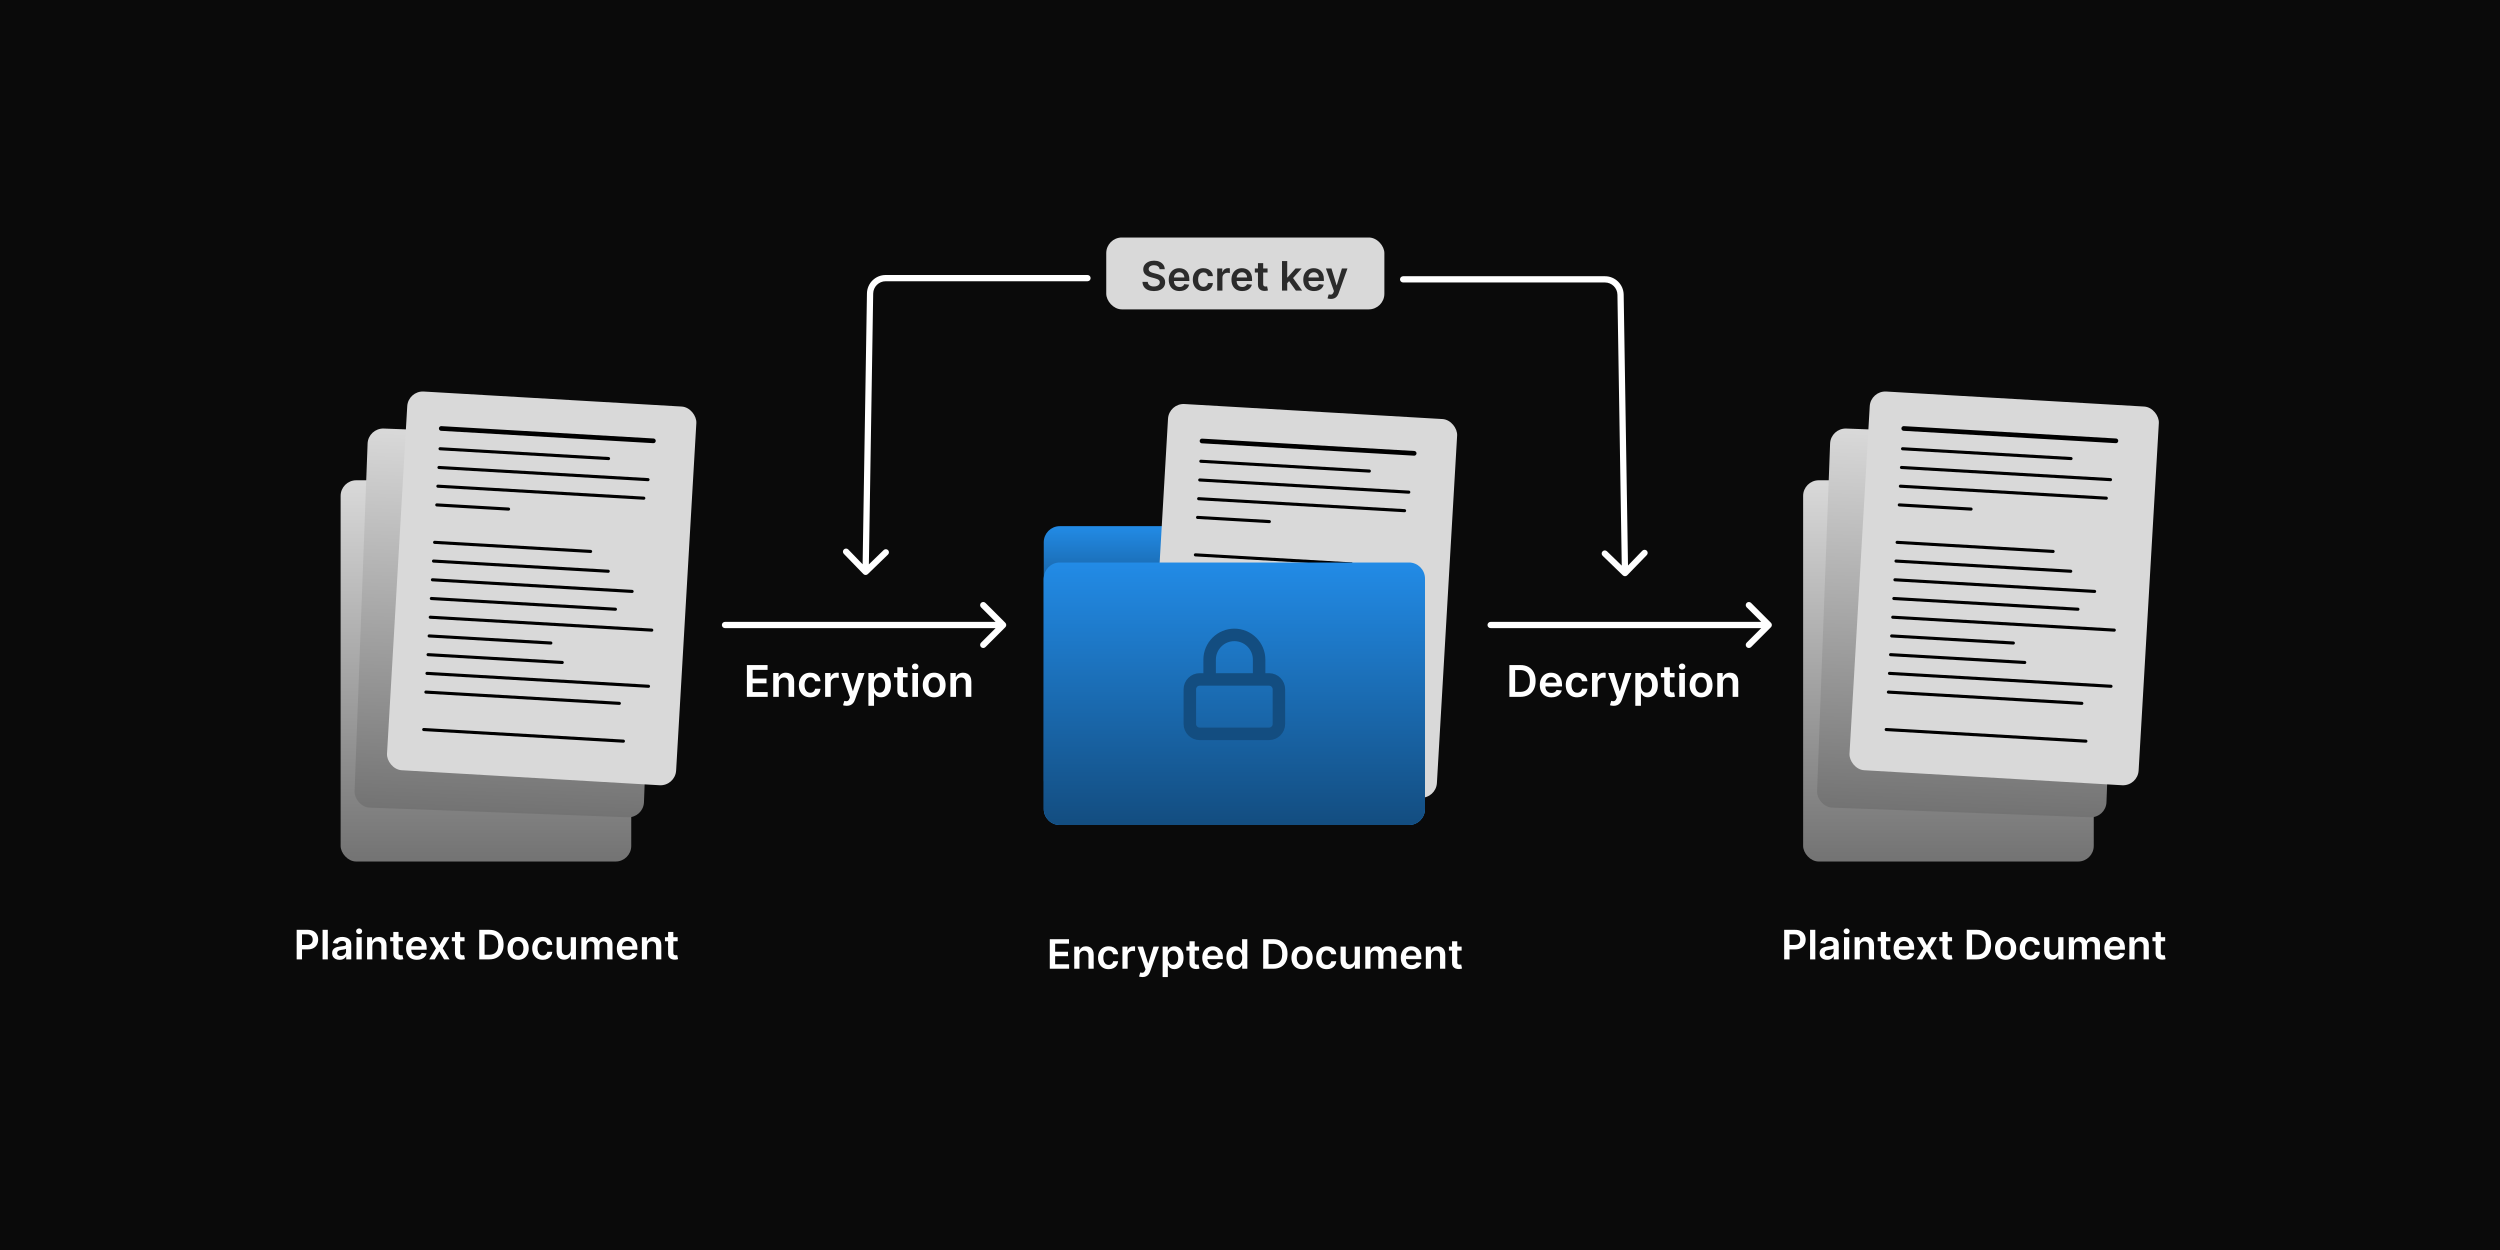 <svg width="800" height="400" viewBox="0 0 800 400" fill="none" xmlns="http://www.w3.org/2000/svg">
<rect width="800" height="400" fill="#0A0A0A"/>
<rect x="109" y="153.687" width="93" height="122" rx="5" fill="url(#paint0_linear_218_327)"/>
<rect x="577" y="153.687" width="93" height="122" rx="5" fill="url(#paint1_linear_218_327)"/>
<rect x="117.819" y="136.948" width="92.672" height="121.388" rx="5" transform="rotate(2.145 117.819 136.948)" fill="url(#paint2_linear_218_327)"/>
<rect x="585.819" y="136.948" width="92.672" height="121.388" rx="5" transform="rotate(2.145 585.819 136.948)" fill="url(#paint3_linear_218_327)"/>
<rect x="130.606" y="125" width="92.672" height="121.388" rx="5" transform="rotate(3.332 130.606 125)" fill="#D9D9D9"/>
<path d="M141.199 137.113L209.084 141.066" stroke="black" stroke-width="1.5" stroke-linecap="round"/>
<path d="M140.821 143.602L194.73 146.741" stroke="black" stroke-linecap="round"/>
<path d="M140.473 149.592L207.359 153.487" stroke="black" stroke-linecap="round"/>
<path d="M140.124 155.582L206.012 159.418" stroke="black" stroke-linecap="round"/>
<path d="M139.775 161.572L162.736 162.909" stroke="black" stroke-linecap="round"/>
<path d="M139.078 173.552L188.993 176.458" stroke="black" stroke-linecap="round"/>
<path d="M138.729 179.542L194.634 182.797" stroke="black" stroke-linecap="round"/>
<path d="M138.38 185.531L202.272 189.252" stroke="black" stroke-linecap="round"/>
<path d="M138.031 191.521L196.931 194.951" stroke="black" stroke-linecap="round"/>
<path d="M137.683 197.511L208.563 201.638" stroke="black" stroke-linecap="round"/>
<path d="M137.333 203.501L176.268 205.768" stroke="black" stroke-linecap="round"/>
<path d="M136.985 209.491L179.912 211.99" stroke="black" stroke-linecap="round"/>
<path d="M136.636 215.481L207.516 219.608" stroke="black" stroke-linecap="round"/>
<path d="M136.288 221.471L198.183 225.074" stroke="black" stroke-linecap="round"/>
<path d="M135.59 233.45L199.482 237.17" stroke="black" stroke-linecap="round"/>
<rect x="598.606" y="125" width="92.672" height="121.388" rx="5" transform="rotate(3.332 598.606 125)" fill="#D9D9D9"/>
<path d="M609.199 137.113L677.084 141.066" stroke="black" stroke-width="1.5" stroke-linecap="round"/>
<path d="M608.821 143.602L662.73 146.741" stroke="black" stroke-linecap="round"/>
<path d="M608.473 149.592L675.359 153.487" stroke="black" stroke-linecap="round"/>
<path d="M608.124 155.582L674.012 159.418" stroke="black" stroke-linecap="round"/>
<path d="M607.775 161.572L630.736 162.909" stroke="black" stroke-linecap="round"/>
<path d="M607.078 173.552L656.993 176.458" stroke="black" stroke-linecap="round"/>
<path d="M606.729 179.542L662.634 182.797" stroke="black" stroke-linecap="round"/>
<path d="M606.38 185.531L670.272 189.252" stroke="black" stroke-linecap="round"/>
<path d="M606.031 191.521L664.931 194.951" stroke="black" stroke-linecap="round"/>
<path d="M605.683 197.511L676.563 201.638" stroke="black" stroke-linecap="round"/>
<path d="M605.333 203.501L644.268 205.768" stroke="black" stroke-linecap="round"/>
<path d="M604.985 209.491L647.912 211.99" stroke="black" stroke-linecap="round"/>
<path d="M604.636 215.481L675.516 219.608" stroke="black" stroke-linecap="round"/>
<path d="M604.288 221.471L666.183 225.074" stroke="black" stroke-linecap="round"/>
<path d="M603.59 233.45L667.482 237.17" stroke="black" stroke-linecap="round"/>
<path d="M450.874 180.367H339.126C336.295 180.367 334 182.669 334 185.509V258.859C334 261.698 336.295 264 339.126 264H450.874C453.705 264 456 261.698 456 258.859V185.509C456 182.669 453.705 180.367 450.874 180.367Z" fill="#228BE6"/>
<path d="M334 173.512C334 170.673 336.295 168.371 339.126 168.371H387.653V249.261C387.653 252.101 385.358 254.403 382.527 254.403H339.126C336.295 254.403 334 252.101 334 249.261V173.512Z" fill="url(#paint4_linear_218_327)"/>
<path d="M386.058 169.152C386.734 168.131 388.23 168.131 388.906 169.152L397.115 181.562C397.869 182.701 397.055 184.223 395.692 184.223H379.272C377.909 184.223 377.095 182.701 377.848 181.562L386.058 169.152Z" fill="#228BE6"/>
<g filter="url(#filter0_d_218_327)">
<rect x="374.056" y="125" width="92.672" height="121.388" rx="5" transform="rotate(3.332 374.056 125)" fill="#D9D9D9"/>
<g filter="url(#filter1_f_218_327)">
<path d="M384.648 137.113L452.533 141.066" stroke="black" stroke-width="1.5" stroke-linecap="round"/>
</g>
<g filter="url(#filter2_f_218_327)">
<path d="M384.271 143.602L438.179 146.741" stroke="black" stroke-linecap="round"/>
</g>
<g filter="url(#filter3_f_218_327)">
<path d="M383.922 149.592L450.809 153.487" stroke="black" stroke-linecap="round"/>
</g>
<g filter="url(#filter4_f_218_327)">
<path d="M383.573 155.582L449.461 159.418" stroke="black" stroke-linecap="round"/>
</g>
<g filter="url(#filter5_f_218_327)">
<path d="M383.224 161.572L406.185 162.909" stroke="black" stroke-linecap="round"/>
</g>
<g filter="url(#filter6_f_218_327)">
<path d="M382.527 173.552L432.442 176.458" stroke="black" stroke-linecap="round"/>
</g>
<g filter="url(#filter7_f_218_327)">
<path d="M382.178 179.542L438.083 182.797" stroke="black" stroke-linecap="round"/>
</g>
<g filter="url(#filter8_f_218_327)">
<path d="M381.829 185.531L445.721 189.252" stroke="black" stroke-linecap="round"/>
</g>
<g filter="url(#filter9_f_218_327)">
<path d="M381.48 191.521L440.381 194.951" stroke="black" stroke-linecap="round"/>
</g>
<g filter="url(#filter10_f_218_327)">
<path d="M381.132 197.511L452.012 201.638" stroke="black" stroke-linecap="round"/>
</g>
<g filter="url(#filter11_f_218_327)">
<path d="M380.783 203.501L419.717 205.768" stroke="black" stroke-linecap="round"/>
</g>
<g filter="url(#filter12_f_218_327)">
<path d="M380.434 209.491L423.361 211.99" stroke="black" stroke-linecap="round"/>
</g>
<g filter="url(#filter13_f_218_327)">
<path d="M380.085 215.481L450.965 219.608" stroke="black" stroke-linecap="round"/>
</g>
<g filter="url(#filter14_f_218_327)">
<path d="M379.737 221.471L441.632 225.074" stroke="black" stroke-linecap="round"/>
</g>
<g filter="url(#filter15_f_218_327)">
<path d="M379.039 233.45L442.931 237.17" stroke="black" stroke-linecap="round"/>
</g>
</g>
<path d="M450.874 180H339.126C336.295 180 334 182.312 334 185.164V258.836C334 261.688 336.295 264 339.126 264H450.874C453.705 264 456 261.688 456 258.836V185.164C456 182.312 453.705 180 450.874 180Z" fill="url(#paint5_linear_218_327)"/>
<path d="M387.083 217.417V211.083C387.083 208.984 387.917 206.97 389.402 205.485C390.887 204.001 392.9 203.167 395 203.167C397.1 203.167 399.113 204.001 400.598 205.485C402.083 206.97 402.917 208.984 402.917 211.083V217.417M383.917 217.417H406.083C407.832 217.417 409.25 218.834 409.25 220.583V231.667C409.25 233.416 407.832 234.833 406.083 234.833H383.917C382.168 234.833 380.75 233.416 380.75 231.667V220.583C380.75 218.834 382.168 217.417 383.917 217.417Z" stroke="#134D80" stroke-width="4" stroke-linecap="round" stroke-linejoin="round"/>
<path d="M232 199C231.448 199 231 199.448 231 200C231 200.552 231.448 201 232 201V199ZM321.707 200.707C322.098 200.317 322.098 199.683 321.707 199.293L315.343 192.929C314.953 192.538 314.319 192.538 313.929 192.929C313.538 193.319 313.538 193.953 313.929 194.343L319.586 200L313.929 205.657C313.538 206.047 313.538 206.681 313.929 207.071C314.319 207.462 314.953 207.462 315.343 207.071L321.707 200.707ZM232 200V201H321V200V199H232V200Z" fill="white"/>
<path d="M477 199C476.448 199 476 199.448 476 200C476 200.552 476.448 201 477 201V199ZM566.707 200.707C567.098 200.317 567.098 199.683 566.707 199.293L560.343 192.929C559.953 192.538 559.319 192.538 558.929 192.929C558.538 193.319 558.538 193.953 558.929 194.343L564.586 200L558.929 205.657C558.538 206.047 558.538 206.681 558.929 207.071C559.319 207.462 559.953 207.462 560.343 207.071L566.707 200.707ZM477 200V201H566V200V199H477V200Z" fill="white"/>
<path d="M239.004 223V212.818H245.626V214.364H240.849V217.129H245.283V218.675H240.849V221.454H245.666V223H239.004ZM249.228 218.526V223H247.429V215.364H249.149V216.661H249.238C249.414 216.234 249.694 215.894 250.078 215.642C250.466 215.39 250.945 215.264 251.515 215.264C252.042 215.264 252.501 215.377 252.892 215.602C253.287 215.828 253.592 216.154 253.807 216.582C254.026 217.009 254.134 217.528 254.13 218.138V223H252.331V218.416C252.331 217.906 252.198 217.506 251.933 217.218C251.671 216.93 251.308 216.786 250.844 216.786C250.529 216.786 250.249 216.855 250.004 216.994C249.762 217.13 249.571 217.327 249.432 217.586C249.296 217.844 249.228 218.158 249.228 218.526ZM259.291 223.149C258.529 223.149 257.874 222.982 257.327 222.647C256.783 222.312 256.364 221.85 256.069 221.26C255.778 220.667 255.632 219.984 255.632 219.212C255.632 218.436 255.781 217.752 256.079 217.158C256.377 216.562 256.798 216.098 257.342 215.766C257.889 215.432 258.535 215.264 259.281 215.264C259.901 215.264 260.449 215.379 260.926 215.607C261.407 215.833 261.79 216.152 262.075 216.567C262.36 216.978 262.522 217.458 262.562 218.009H260.842C260.772 217.641 260.607 217.334 260.345 217.089C260.086 216.84 259.74 216.716 259.306 216.716C258.938 216.716 258.615 216.815 258.336 217.014C258.058 217.21 257.841 217.491 257.685 217.859C257.533 218.227 257.456 218.668 257.456 219.182C257.456 219.702 257.533 220.15 257.685 220.524C257.837 220.895 258.051 221.182 258.326 221.384C258.605 221.583 258.931 221.683 259.306 221.683C259.571 221.683 259.808 221.633 260.017 221.533C260.229 221.431 260.406 221.283 260.549 221.091C260.691 220.899 260.789 220.665 260.842 220.39H262.562C262.519 220.93 262.36 221.409 262.085 221.827C261.81 222.241 261.435 222.566 260.961 222.801C260.487 223.033 259.931 223.149 259.291 223.149ZM264.04 223V215.364H265.785V216.636H265.865C266.004 216.196 266.242 215.856 266.58 215.617C266.922 215.375 267.311 215.254 267.749 215.254C267.848 215.254 267.959 215.259 268.082 215.269C268.208 215.276 268.312 215.287 268.395 215.304V216.96C268.319 216.933 268.198 216.91 268.032 216.89C267.87 216.867 267.712 216.855 267.56 216.855C267.232 216.855 266.937 216.926 266.675 217.069C266.416 217.208 266.213 217.402 266.063 217.651C265.914 217.899 265.84 218.186 265.84 218.511V223H264.04ZM270.942 225.864C270.696 225.864 270.469 225.844 270.261 225.804C270.055 225.768 269.891 225.724 269.768 225.675L270.186 224.273C270.448 224.349 270.682 224.385 270.887 224.382C271.093 224.379 271.273 224.314 271.429 224.188C271.588 224.066 271.722 223.86 271.832 223.572L271.986 223.159L269.217 215.364H271.126L272.886 221.131H272.965L274.73 215.364H276.644L273.587 223.925C273.444 224.329 273.255 224.675 273.02 224.964C272.785 225.255 272.496 225.478 272.155 225.63C271.817 225.786 271.412 225.864 270.942 225.864ZM277.89 225.864V215.364H279.659V216.626H279.764C279.857 216.441 279.988 216.244 280.157 216.035C280.326 215.823 280.554 215.642 280.843 215.493C281.131 215.34 281.499 215.264 281.946 215.264C282.536 215.264 283.068 215.415 283.542 215.717C284.02 216.015 284.397 216.457 284.676 217.044C284.958 217.627 285.098 218.343 285.098 219.192C285.098 220.03 284.961 220.743 284.686 221.33C284.411 221.916 284.036 222.364 283.562 222.672C283.088 222.98 282.551 223.134 281.951 223.134C281.514 223.134 281.151 223.061 280.863 222.915C280.574 222.77 280.342 222.594 280.167 222.388C279.994 222.18 279.86 221.982 279.764 221.797H279.689V225.864H277.89ZM279.654 219.182C279.654 219.676 279.724 220.108 279.863 220.479C280.006 220.851 280.21 221.141 280.475 221.349C280.743 221.555 281.068 221.658 281.449 221.658C281.847 221.658 282.18 221.552 282.449 221.339C282.717 221.124 282.919 220.831 283.055 220.46C283.194 220.085 283.264 219.659 283.264 219.182C283.264 218.708 283.196 218.287 283.06 217.919C282.924 217.551 282.722 217.263 282.453 217.054C282.185 216.845 281.85 216.741 281.449 216.741C281.065 216.741 280.738 216.842 280.47 217.044C280.201 217.246 279.998 217.53 279.858 217.894C279.722 218.259 279.654 218.688 279.654 219.182ZM290.453 215.364V216.756H286.063V215.364H290.453ZM287.147 213.534H288.946V220.703C288.946 220.945 288.983 221.131 289.056 221.26C289.132 221.386 289.231 221.472 289.354 221.518C289.477 221.565 289.613 221.588 289.762 221.588C289.874 221.588 289.977 221.58 290.07 221.563C290.166 221.547 290.239 221.532 290.289 221.518L290.592 222.925C290.496 222.959 290.358 222.995 290.179 223.035C290.004 223.075 289.788 223.098 289.533 223.104C289.082 223.118 288.676 223.05 288.315 222.901C287.954 222.748 287.667 222.513 287.455 222.195C287.246 221.876 287.143 221.479 287.147 221.001V213.534ZM291.958 223V215.364H293.758V223H291.958ZM292.863 214.28C292.578 214.28 292.332 214.185 292.127 213.996C291.921 213.804 291.819 213.574 291.819 213.305C291.819 213.034 291.921 212.803 292.127 212.614C292.332 212.422 292.578 212.326 292.863 212.326C293.151 212.326 293.396 212.422 293.599 212.614C293.804 212.803 293.907 213.034 293.907 213.305C293.907 213.574 293.804 213.804 293.599 213.996C293.396 214.185 293.151 214.28 292.863 214.28ZM298.939 223.149C298.194 223.149 297.547 222.985 297 222.657C296.453 222.329 296.029 221.87 295.728 221.28C295.429 220.69 295.28 220 295.28 219.212C295.28 218.423 295.429 217.732 295.728 217.138C296.029 216.545 296.453 216.085 297 215.756C297.547 215.428 298.194 215.264 298.939 215.264C299.685 215.264 300.331 215.428 300.878 215.756C301.425 216.085 301.848 216.545 302.146 217.138C302.448 217.732 302.598 218.423 302.598 219.212C302.598 220 302.448 220.69 302.146 221.28C301.848 221.87 301.425 222.329 300.878 222.657C300.331 222.985 299.685 223.149 298.939 223.149ZM298.949 221.707C299.354 221.707 299.692 221.596 299.963 221.374C300.235 221.149 300.437 220.847 300.57 220.469C300.706 220.092 300.774 219.671 300.774 219.207C300.774 218.739 300.706 218.317 300.57 217.939C300.437 217.558 300.235 217.254 299.963 217.029C299.692 216.804 299.354 216.691 298.949 216.691C298.535 216.691 298.19 216.804 297.915 217.029C297.643 217.254 297.44 217.558 297.304 217.939C297.171 218.317 297.105 218.739 297.105 219.207C297.105 219.671 297.171 220.092 297.304 220.469C297.44 220.847 297.643 221.149 297.915 221.374C298.19 221.596 298.535 221.707 298.949 221.707ZM305.926 218.526V223H304.126V215.364H305.846V216.661H305.936C306.111 216.234 306.391 215.894 306.776 215.642C307.164 215.39 307.642 215.264 308.213 215.264C308.74 215.264 309.199 215.377 309.59 215.602C309.984 215.828 310.289 216.154 310.504 216.582C310.723 217.009 310.831 217.528 310.828 218.138V223H309.028V218.416C309.028 217.906 308.895 217.506 308.63 217.218C308.368 216.93 308.005 216.786 307.541 216.786C307.227 216.786 306.946 216.855 306.701 216.994C306.459 217.13 306.269 217.327 306.129 217.586C305.994 217.844 305.926 218.158 305.926 218.526Z" fill="white"/>
<path d="M486.455 223H483.004V212.818H486.524C487.535 212.818 488.403 213.022 489.129 213.43C489.858 213.834 490.419 214.416 490.81 215.175C491.201 215.934 491.396 216.842 491.396 217.899C491.396 218.96 491.199 219.871 490.805 220.634C490.414 221.396 489.848 221.981 489.109 222.388C488.374 222.796 487.489 223 486.455 223ZM484.849 221.404H486.365C487.074 221.404 487.666 221.275 488.14 221.016C488.614 220.754 488.97 220.365 489.209 219.848C489.447 219.328 489.567 218.678 489.567 217.899C489.567 217.12 489.447 216.474 489.209 215.96C488.97 215.443 488.617 215.057 488.15 214.802C487.686 214.543 487.109 214.414 486.42 214.414H484.849V221.404ZM496.45 223.149C495.684 223.149 495.023 222.99 494.466 222.672C493.913 222.35 493.487 221.896 493.189 221.31C492.89 220.72 492.741 220.025 492.741 219.227C492.741 218.441 492.89 217.752 493.189 217.158C493.49 216.562 493.911 216.098 494.451 215.766C494.992 215.432 495.626 215.264 496.355 215.264C496.826 215.264 497.27 215.34 497.688 215.493C498.109 215.642 498.48 215.874 498.801 216.189C499.126 216.504 499.382 216.905 499.567 217.392C499.753 217.876 499.846 218.453 499.846 219.122V219.674H493.586V218.461H498.12C498.117 218.116 498.042 217.81 497.897 217.541C497.751 217.269 497.547 217.056 497.285 216.9C497.027 216.744 496.725 216.666 496.38 216.666C496.012 216.666 495.689 216.756 495.411 216.935C495.132 217.11 494.915 217.342 494.76 217.631C494.607 217.916 494.529 218.229 494.526 218.57V219.629C494.526 220.073 494.607 220.455 494.77 220.773C494.932 221.088 495.159 221.33 495.451 221.499C495.742 221.664 496.084 221.747 496.475 221.747C496.737 221.747 496.974 221.711 497.186 221.638C497.398 221.562 497.582 221.451 497.738 221.305C497.893 221.159 498.011 220.978 498.091 220.763L499.771 220.952C499.665 221.396 499.463 221.784 499.164 222.115C498.869 222.443 498.492 222.698 498.031 222.881C497.57 223.06 497.043 223.149 496.45 223.149ZM504.699 223.149C503.937 223.149 503.282 222.982 502.735 222.647C502.192 222.312 501.772 221.85 501.477 221.26C501.186 220.667 501.04 219.984 501.04 219.212C501.04 218.436 501.189 217.752 501.487 217.158C501.786 216.562 502.207 216.098 502.75 215.766C503.297 215.432 503.943 215.264 504.689 215.264C505.309 215.264 505.857 215.379 506.335 215.607C506.815 215.833 507.198 216.152 507.483 216.567C507.768 216.978 507.931 217.458 507.97 218.009H506.25C506.181 217.641 506.015 217.334 505.753 217.089C505.494 216.84 505.148 216.716 504.714 216.716C504.346 216.716 504.023 216.815 503.744 217.014C503.466 217.21 503.249 217.491 503.093 217.859C502.941 218.227 502.865 218.668 502.865 219.182C502.865 219.702 502.941 220.15 503.093 220.524C503.246 220.895 503.459 221.182 503.735 221.384C504.013 221.583 504.339 221.683 504.714 221.683C504.979 221.683 505.216 221.633 505.425 221.533C505.637 221.431 505.814 221.283 505.957 221.091C506.099 220.899 506.197 220.665 506.25 220.39H507.97C507.927 220.93 507.768 221.409 507.493 221.827C507.218 222.241 506.843 222.566 506.369 222.801C505.896 223.033 505.339 223.149 504.699 223.149ZM509.448 223V215.364H511.193V216.636H511.273C511.412 216.196 511.651 215.856 511.989 215.617C512.33 215.375 512.719 215.254 513.157 215.254C513.256 215.254 513.367 215.259 513.49 215.269C513.616 215.276 513.72 215.287 513.803 215.304V216.96C513.727 216.933 513.606 216.91 513.44 216.89C513.278 216.867 513.121 216.855 512.968 216.855C512.64 216.855 512.345 216.926 512.083 217.069C511.825 217.208 511.621 217.402 511.472 217.651C511.322 217.899 511.248 218.186 511.248 218.511V223H509.448ZM516.35 225.864C516.105 225.864 515.878 225.844 515.669 225.804C515.463 225.768 515.299 225.724 515.177 225.675L515.594 224.273C515.856 224.349 516.09 224.385 516.295 224.382C516.501 224.379 516.681 224.314 516.837 224.188C516.996 224.066 517.131 223.86 517.24 223.572L517.394 223.159L514.625 215.364H516.534L518.294 221.131H518.373L520.138 215.364H522.052L518.995 223.925C518.852 224.329 518.663 224.675 518.428 224.964C518.193 225.255 517.904 225.478 517.563 225.63C517.225 225.786 516.821 225.864 516.35 225.864ZM523.298 225.864V215.364H525.068V216.626H525.172C525.265 216.441 525.396 216.244 525.565 216.035C525.734 215.823 525.963 215.642 526.251 215.493C526.539 215.34 526.907 215.264 527.355 215.264C527.945 215.264 528.477 215.415 528.95 215.717C529.428 216.015 529.806 216.457 530.084 217.044C530.366 217.627 530.507 218.343 530.507 219.192C530.507 220.03 530.369 220.743 530.094 221.33C529.819 221.916 529.444 222.364 528.97 222.672C528.496 222.98 527.959 223.134 527.36 223.134C526.922 223.134 526.559 223.061 526.271 222.915C525.982 222.77 525.75 222.594 525.575 222.388C525.402 222.18 525.268 221.982 525.172 221.797H525.097V225.864H523.298ZM525.063 219.182C525.063 219.676 525.132 220.108 525.271 220.479C525.414 220.851 525.618 221.141 525.883 221.349C526.151 221.555 526.476 221.658 526.857 221.658C527.255 221.658 527.588 221.552 527.857 221.339C528.125 221.124 528.327 220.831 528.463 220.46C528.602 220.085 528.672 219.659 528.672 219.182C528.672 218.708 528.604 218.287 528.468 217.919C528.332 217.551 528.13 217.263 527.862 217.054C527.593 216.845 527.258 216.741 526.857 216.741C526.473 216.741 526.146 216.842 525.878 217.044C525.61 217.246 525.406 217.53 525.267 217.894C525.131 218.259 525.063 218.688 525.063 219.182ZM535.861 215.364V216.756H531.471V215.364H535.861ZM532.555 213.534H534.355V220.703C534.355 220.945 534.391 221.131 534.464 221.26C534.54 221.386 534.64 221.472 534.762 221.518C534.885 221.565 535.021 221.588 535.17 221.588C535.283 221.588 535.385 221.58 535.478 221.563C535.574 221.547 535.647 221.532 535.697 221.518L536 222.925C535.904 222.959 535.767 222.995 535.588 223.035C535.412 223.075 535.196 223.098 534.941 223.104C534.49 223.118 534.084 223.05 533.723 222.901C533.362 222.748 533.075 222.513 532.863 222.195C532.654 221.876 532.552 221.479 532.555 221.001V213.534ZM537.366 223V215.364H539.166V223H537.366ZM538.271 214.28C537.986 214.28 537.741 214.185 537.535 213.996C537.33 213.804 537.227 213.574 537.227 213.305C537.227 213.034 537.33 212.803 537.535 212.614C537.741 212.422 537.986 212.326 538.271 212.326C538.559 212.326 538.805 212.422 539.007 212.614C539.212 212.803 539.315 213.034 539.315 213.305C539.315 213.574 539.212 213.804 539.007 213.996C538.805 214.185 538.559 214.28 538.271 214.28ZM544.347 223.149C543.602 223.149 542.955 222.985 542.409 222.657C541.862 222.329 541.437 221.87 541.136 221.28C540.838 220.69 540.688 220 540.688 219.212C540.688 218.423 540.838 217.732 541.136 217.138C541.437 216.545 541.862 216.085 542.409 215.756C542.955 215.428 543.602 215.264 544.347 215.264C545.093 215.264 545.74 215.428 546.286 215.756C546.833 216.085 547.256 216.545 547.554 217.138C547.856 217.732 548.007 218.423 548.007 219.212C548.007 220 547.856 220.69 547.554 221.28C547.256 221.87 546.833 222.329 546.286 222.657C545.74 222.985 545.093 223.149 544.347 223.149ZM544.357 221.707C544.762 221.707 545.1 221.596 545.372 221.374C545.643 221.149 545.846 220.847 545.978 220.469C546.114 220.092 546.182 219.671 546.182 219.207C546.182 218.739 546.114 218.317 545.978 217.939C545.846 217.558 545.643 217.254 545.372 217.029C545.1 216.804 544.762 216.691 544.357 216.691C543.943 216.691 543.598 216.804 543.323 217.029C543.052 217.254 542.848 217.558 542.712 217.939C542.579 218.317 542.513 218.739 542.513 219.207C542.513 219.671 542.579 220.092 542.712 220.469C542.848 220.847 543.052 221.149 543.323 221.374C543.598 221.596 543.943 221.707 544.357 221.707ZM551.334 218.526V223H549.534V215.364H551.254V216.661H551.344C551.519 216.234 551.799 215.894 552.184 215.642C552.572 215.39 553.051 215.264 553.621 215.264C554.148 215.264 554.607 215.377 554.998 215.602C555.392 215.828 555.697 216.154 555.913 216.582C556.131 217.009 556.239 217.528 556.236 218.138V223H554.436V218.416C554.436 217.906 554.304 217.506 554.038 217.218C553.777 216.93 553.414 216.786 552.95 216.786C552.635 216.786 552.355 216.855 552.109 216.994C551.867 217.13 551.677 217.327 551.538 217.586C551.402 217.844 551.334 218.158 551.334 218.526Z" fill="white"/>
<path d="M94.933 307V297.545H98.478C99.204 297.545 99.814 297.681 100.306 297.952C100.802 298.223 101.176 298.595 101.428 299.069C101.683 299.54 101.811 300.075 101.811 300.675C101.811 301.282 101.683 301.82 101.428 302.291C101.172 302.762 100.795 303.133 100.297 303.404C99.798 303.672 99.184 303.805 98.455 303.805H96.105V302.397H98.224C98.649 302.397 98.997 302.324 99.267 302.176C99.538 302.028 99.738 301.825 99.868 301.566C100 301.308 100.066 301.011 100.066 300.675C100.066 300.34 100 300.045 99.868 299.789C99.738 299.534 99.537 299.335 99.263 299.194C98.992 299.049 98.643 298.977 98.215 298.977H96.645V307H94.933ZM104.896 297.545V307H103.225V297.545H104.896ZM108.655 307.143C108.206 307.143 107.801 307.063 107.441 306.903C107.084 306.74 106.801 306.5 106.591 306.183C106.385 305.866 106.282 305.475 106.282 305.01C106.282 304.61 106.356 304.279 106.504 304.018C106.651 303.756 106.853 303.547 107.108 303.39C107.364 303.233 107.652 303.114 107.972 303.034C108.295 302.951 108.629 302.891 108.974 302.854C109.389 302.811 109.726 302.773 109.985 302.739C110.243 302.702 110.431 302.647 110.548 302.573C110.668 302.496 110.728 302.377 110.728 302.217V302.19C110.728 301.842 110.625 301.573 110.419 301.382C110.212 301.191 109.915 301.096 109.528 301.096C109.118 301.096 108.794 301.185 108.553 301.363C108.316 301.542 108.156 301.753 108.073 301.996L106.513 301.774C106.636 301.343 106.839 300.983 107.122 300.694C107.405 300.402 107.752 300.183 108.161 300.038C108.57 299.891 109.023 299.817 109.518 299.817C109.86 299.817 110.2 299.857 110.539 299.937C110.877 300.017 111.186 300.149 111.466 300.334C111.747 300.515 111.971 300.763 112.14 301.077C112.313 301.391 112.399 301.783 112.399 302.254V307H110.792V306.026H110.737C110.635 306.223 110.492 306.408 110.308 306.58C110.126 306.749 109.897 306.886 109.62 306.991C109.346 307.092 109.024 307.143 108.655 307.143ZM109.089 305.915C109.424 305.915 109.715 305.849 109.961 305.717C110.208 305.581 110.397 305.403 110.529 305.181C110.665 304.96 110.732 304.718 110.732 304.456V303.621C110.68 303.664 110.591 303.704 110.465 303.741C110.342 303.778 110.203 303.81 110.049 303.838C109.895 303.865 109.743 303.89 109.592 303.912C109.441 303.933 109.311 303.952 109.2 303.967C108.95 304.001 108.727 304.056 108.53 304.133C108.333 304.21 108.178 304.318 108.064 304.456C107.95 304.592 107.893 304.767 107.893 304.983C107.893 305.29 108.006 305.523 108.23 305.68C108.455 305.837 108.741 305.915 109.089 305.915ZM114.079 307V299.909H115.751V307H114.079ZM114.92 298.903C114.655 298.903 114.427 298.815 114.236 298.64C114.046 298.461 113.95 298.247 113.95 297.998C113.95 297.746 114.046 297.532 114.236 297.356C114.427 297.178 114.655 297.088 114.92 297.088C115.187 297.088 115.415 297.178 115.603 297.356C115.794 297.532 115.889 297.746 115.889 297.998C115.889 298.247 115.794 298.461 115.603 298.64C115.415 298.815 115.187 298.903 114.92 298.903ZM119.14 302.845V307H117.469V299.909H119.066V301.114H119.149C119.313 300.717 119.573 300.402 119.93 300.168C120.29 299.934 120.734 299.817 121.264 299.817C121.753 299.817 122.179 299.921 122.543 300.131C122.909 300.34 123.192 300.643 123.392 301.04C123.595 301.437 123.695 301.919 123.692 302.485V307H122.021V302.744C122.021 302.27 121.898 301.899 121.652 301.631C121.408 301.363 121.071 301.229 120.641 301.229C120.348 301.229 120.088 301.294 119.86 301.423C119.636 301.549 119.459 301.733 119.329 301.973C119.203 302.213 119.14 302.504 119.14 302.845ZM128.932 299.909V301.202H124.855V299.909H128.932ZM125.862 298.21H127.533V304.867C127.533 305.092 127.567 305.264 127.634 305.384C127.705 305.501 127.798 305.581 127.911 305.624C128.025 305.667 128.152 305.689 128.29 305.689C128.395 305.689 128.49 305.681 128.576 305.666C128.666 305.65 128.733 305.637 128.779 305.624L129.061 306.931C128.972 306.962 128.844 306.995 128.678 307.032C128.515 307.069 128.315 307.091 128.078 307.097C127.659 307.109 127.282 307.046 126.947 306.908C126.611 306.766 126.345 306.548 126.148 306.252C125.954 305.957 125.859 305.587 125.862 305.144V298.21ZM133.392 307.138C132.681 307.138 132.067 306.991 131.55 306.695C131.036 306.397 130.641 305.975 130.364 305.43C130.087 304.883 129.949 304.238 129.949 303.496C129.949 302.767 130.087 302.127 130.364 301.576C130.644 301.022 131.035 300.591 131.537 300.283C132.038 299.972 132.628 299.817 133.305 299.817C133.742 299.817 134.154 299.888 134.542 300.029C134.933 300.168 135.277 300.383 135.576 300.675C135.878 300.968 136.115 301.34 136.287 301.793C136.459 302.242 136.545 302.777 136.545 303.399V303.912H130.733V302.785H134.944C134.94 302.465 134.871 302.18 134.736 301.931C134.6 301.679 134.411 301.48 134.168 301.336C133.928 301.191 133.648 301.119 133.328 301.119C132.986 301.119 132.686 301.202 132.428 301.368C132.169 301.531 131.967 301.746 131.823 302.014C131.681 302.279 131.609 302.57 131.606 302.887V303.87C131.606 304.282 131.681 304.636 131.832 304.932C131.983 305.224 132.194 305.449 132.464 305.606C132.735 305.76 133.052 305.837 133.415 305.837C133.659 305.837 133.879 305.803 134.076 305.735C134.273 305.664 134.443 305.561 134.588 305.426C134.733 305.29 134.842 305.123 134.916 304.923L136.476 305.098C136.378 305.51 136.19 305.871 135.913 306.178C135.639 306.483 135.288 306.72 134.86 306.889C134.433 307.055 133.943 307.138 133.392 307.138ZM139.173 299.909L140.604 302.527L142.059 299.909H143.827L141.689 303.455L143.864 307H142.105L140.604 304.447L139.118 307H137.345L139.506 303.455L137.401 299.909H139.173ZM148.66 299.909V301.202H144.584V299.909H148.66ZM145.59 298.21H147.261V304.867C147.261 305.092 147.295 305.264 147.363 305.384C147.434 305.501 147.526 305.581 147.64 305.624C147.754 305.667 147.88 305.689 148.019 305.689C148.123 305.689 148.219 305.681 148.305 305.666C148.394 305.65 148.462 305.637 148.508 305.624L148.79 306.931C148.7 306.962 148.573 306.995 148.406 307.032C148.243 307.069 148.043 307.091 147.806 307.097C147.388 307.109 147.011 307.046 146.675 306.908C146.34 306.766 146.073 306.548 145.877 306.252C145.683 305.957 145.587 305.587 145.59 305.144V298.21ZM156.56 307H153.356V297.545H156.625C157.564 297.545 158.37 297.735 159.044 298.113C159.721 298.489 160.241 299.029 160.604 299.734C160.967 300.438 161.149 301.282 161.149 302.263C161.149 303.248 160.966 304.095 160.6 304.803C160.236 305.51 159.712 306.054 159.025 306.432C158.342 306.811 157.52 307 156.56 307ZM155.069 305.518H156.477C157.136 305.518 157.685 305.398 158.125 305.158C158.565 304.915 158.896 304.553 159.118 304.073C159.339 303.59 159.45 302.987 159.45 302.263C159.45 301.54 159.339 300.94 159.118 300.463C158.896 299.983 158.568 299.624 158.134 299.387C157.704 299.147 157.168 299.027 156.528 299.027H155.069V305.518ZM165.795 307.138C165.103 307.138 164.503 306.986 163.995 306.681C163.487 306.377 163.093 305.951 162.813 305.403C162.536 304.855 162.398 304.215 162.398 303.482C162.398 302.75 162.536 302.108 162.813 301.557C163.093 301.006 163.487 300.578 163.995 300.274C164.503 299.969 165.103 299.817 165.795 299.817C166.488 299.817 167.088 299.969 167.596 300.274C168.104 300.578 168.496 301.006 168.773 301.557C169.053 302.108 169.193 302.75 169.193 303.482C169.193 304.215 169.053 304.855 168.773 305.403C168.496 305.951 168.104 306.377 167.596 306.681C167.088 306.986 166.488 307.138 165.795 307.138ZM165.805 305.8C166.18 305.8 166.494 305.697 166.746 305.49C166.999 305.281 167.187 305.001 167.31 304.65C167.436 304.299 167.499 303.908 167.499 303.478C167.499 303.044 167.436 302.651 167.31 302.3C167.187 301.946 166.999 301.665 166.746 301.456C166.494 301.246 166.18 301.142 165.805 301.142C165.42 301.142 165.1 301.246 164.844 301.456C164.592 301.665 164.403 301.946 164.277 302.3C164.154 302.651 164.092 303.044 164.092 303.478C164.092 303.908 164.154 304.299 164.277 304.65C164.403 305.001 164.592 305.281 164.844 305.49C165.1 305.697 165.42 305.8 165.805 305.8ZM173.705 307.138C172.997 307.138 172.389 306.983 171.881 306.672C171.376 306.361 170.987 305.932 170.713 305.384C170.442 304.833 170.307 304.199 170.307 303.482C170.307 302.762 170.445 302.127 170.722 301.576C170.999 301.022 171.39 300.591 171.895 300.283C172.403 299.972 173.003 299.817 173.695 299.817C174.271 299.817 174.78 299.923 175.223 300.135C175.67 300.345 176.025 300.642 176.29 301.026C176.555 301.408 176.705 301.854 176.742 302.365H175.145C175.08 302.023 174.926 301.739 174.683 301.511C174.443 301.28 174.122 301.165 173.718 301.165C173.377 301.165 173.077 301.257 172.818 301.442C172.56 301.623 172.358 301.885 172.214 302.227C172.072 302.568 172.001 302.978 172.001 303.455C172.001 303.938 172.072 304.353 172.214 304.701C172.355 305.046 172.554 305.312 172.809 305.5C173.068 305.684 173.371 305.777 173.718 305.777C173.965 305.777 174.185 305.73 174.379 305.638C174.576 305.543 174.74 305.406 174.873 305.227C175.005 305.049 175.096 304.832 175.145 304.576H176.742C176.702 305.078 176.555 305.523 176.299 305.911C176.044 306.295 175.696 306.597 175.256 306.815C174.816 307.031 174.299 307.138 173.705 307.138ZM182.634 304.018V299.909H184.305V307H182.685V305.74H182.611C182.451 306.137 182.188 306.461 181.822 306.714C181.458 306.966 181.011 307.092 180.478 307.092C180.013 307.092 179.603 306.989 179.246 306.783C178.892 306.574 178.615 306.271 178.415 305.874C178.215 305.473 178.115 304.99 178.115 304.424V299.909H179.786V304.165C179.786 304.615 179.909 304.972 180.155 305.237C180.401 305.501 180.724 305.634 181.124 305.634C181.371 305.634 181.609 305.574 181.84 305.453C182.071 305.333 182.26 305.155 182.408 304.918C182.559 304.678 182.634 304.378 182.634 304.018ZM186.024 307V299.909H187.621V301.114H187.704C187.852 300.708 188.097 300.391 188.438 300.163C188.78 299.932 189.188 299.817 189.661 299.817C190.142 299.817 190.546 299.934 190.876 300.168C191.208 300.398 191.442 300.714 191.577 301.114H191.651C191.808 300.72 192.073 300.406 192.445 300.172C192.821 299.935 193.265 299.817 193.779 299.817C194.432 299.817 194.964 300.023 195.377 300.435C195.789 300.848 195.995 301.449 195.995 302.24V307H194.32V302.499C194.32 302.059 194.203 301.737 193.969 301.534C193.735 301.328 193.449 301.225 193.11 301.225C192.707 301.225 192.391 301.351 192.164 301.603C191.939 301.853 191.827 302.177 191.827 302.577V307H190.188V302.43C190.188 302.063 190.077 301.771 189.855 301.553C189.637 301.334 189.351 301.225 188.997 301.225C188.757 301.225 188.538 301.286 188.341 301.409C188.144 301.529 187.987 301.7 187.87 301.922C187.753 302.14 187.695 302.396 187.695 302.688V307H186.024ZM200.83 307.138C200.119 307.138 199.505 306.991 198.988 306.695C198.474 306.397 198.078 305.975 197.801 305.43C197.525 304.883 197.386 304.238 197.386 303.496C197.386 302.767 197.525 302.127 197.801 301.576C198.082 301.022 198.472 300.591 198.974 300.283C199.476 299.972 200.065 299.817 200.742 299.817C201.179 299.817 201.592 299.888 201.979 300.029C202.37 300.168 202.715 300.383 203.013 300.675C203.315 300.968 203.552 301.34 203.724 301.793C203.897 302.242 203.983 302.777 203.983 303.399V303.912H198.171V302.785H202.381C202.378 302.465 202.309 302.18 202.173 301.931C202.038 301.679 201.849 301.48 201.605 301.336C201.365 301.191 201.085 301.119 200.765 301.119C200.424 301.119 200.124 301.202 199.865 301.368C199.607 301.531 199.405 301.746 199.26 302.014C199.119 302.279 199.046 302.57 199.043 302.887V303.87C199.043 304.282 199.119 304.636 199.27 304.932C199.42 305.224 199.631 305.449 199.902 305.606C200.173 305.76 200.49 305.837 200.853 305.837C201.096 305.837 201.316 305.803 201.513 305.735C201.71 305.664 201.881 305.561 202.026 305.426C202.17 305.29 202.279 305.123 202.353 304.923L203.914 305.098C203.815 305.51 203.627 305.871 203.35 306.178C203.077 306.483 202.726 306.72 202.298 306.889C201.87 307.055 201.381 307.138 200.83 307.138ZM207.068 302.845V307H205.397V299.909H206.994V301.114H207.077C207.24 300.717 207.5 300.402 207.857 300.168C208.217 299.934 208.662 299.817 209.191 299.817C209.681 299.817 210.107 299.921 210.47 300.131C210.836 300.34 211.12 300.643 211.32 301.04C211.523 301.437 211.623 301.919 211.62 302.485V307H209.949V302.744C209.949 302.27 209.825 301.899 209.579 301.631C209.336 301.363 208.999 301.229 208.568 301.229C208.276 301.229 208.016 301.294 207.788 301.423C207.563 301.549 207.386 301.733 207.257 301.973C207.131 302.213 207.068 302.504 207.068 302.845ZM216.859 299.909V301.202H212.783V299.909H216.859ZM213.79 298.21H215.461V304.867C215.461 305.092 215.495 305.264 215.562 305.384C215.633 305.501 215.725 305.581 215.839 305.624C215.953 305.667 216.079 305.689 216.218 305.689C216.322 305.689 216.418 305.681 216.504 305.666C216.593 305.65 216.661 305.637 216.707 305.624L216.989 306.931C216.899 306.962 216.772 306.995 216.606 307.032C216.442 307.069 216.242 307.091 216.005 307.097C215.587 307.109 215.21 307.046 214.874 306.908C214.539 306.766 214.273 306.548 214.076 306.252C213.882 305.957 213.786 305.587 213.79 305.144V298.21Z" fill="white"/>
<path d="M335.933 310V300.545H342.082V301.981H337.645V304.548H341.763V305.984H337.645V308.564H342.119V310H335.933ZM345.426 305.845V310H343.755V302.909H345.352V304.114H345.436C345.599 303.717 345.859 303.402 346.216 303.168C346.576 302.934 347.021 302.817 347.55 302.817C348.039 302.817 348.465 302.921 348.829 303.131C349.195 303.34 349.478 303.643 349.678 304.04C349.881 304.437 349.981 304.919 349.978 305.485V310H348.307V305.744C348.307 305.27 348.184 304.899 347.938 304.631C347.695 304.363 347.358 304.229 346.927 304.229C346.634 304.229 346.374 304.294 346.146 304.423C345.922 304.549 345.745 304.733 345.616 304.973C345.489 305.213 345.426 305.504 345.426 305.845ZM354.77 310.138C354.062 310.138 353.454 309.983 352.947 309.672C352.442 309.361 352.052 308.932 351.779 308.384C351.508 307.833 351.372 307.199 351.372 306.482C351.372 305.762 351.511 305.127 351.788 304.576C352.065 304.022 352.456 303.591 352.96 303.283C353.468 302.972 354.068 302.817 354.761 302.817C355.336 302.817 355.846 302.923 356.289 303.135C356.735 303.345 357.091 303.642 357.355 304.026C357.62 304.408 357.771 304.854 357.808 305.365H356.21C356.146 305.023 355.992 304.739 355.749 304.511C355.509 304.28 355.187 304.165 354.784 304.165C354.442 304.165 354.142 304.257 353.884 304.442C353.625 304.623 353.424 304.885 353.279 305.227C353.137 305.568 353.067 305.978 353.067 306.455C353.067 306.938 353.137 307.353 353.279 307.701C353.421 308.046 353.619 308.312 353.874 308.5C354.133 308.684 354.436 308.777 354.784 308.777C355.03 308.777 355.25 308.73 355.444 308.638C355.641 308.543 355.806 308.406 355.938 308.227C356.07 308.049 356.161 307.832 356.21 307.576H357.808C357.768 308.078 357.62 308.523 357.365 308.911C357.109 309.295 356.761 309.597 356.321 309.815C355.881 310.031 355.364 310.138 354.77 310.138ZM359.18 310V302.909H360.8V304.091H360.874C361.003 303.682 361.225 303.366 361.539 303.145C361.856 302.92 362.218 302.808 362.624 302.808C362.716 302.808 362.819 302.812 362.933 302.821C363.05 302.828 363.147 302.838 363.224 302.854V304.391C363.153 304.366 363.041 304.345 362.887 304.326C362.736 304.305 362.59 304.294 362.448 304.294C362.144 304.294 361.87 304.36 361.627 304.493C361.387 304.622 361.197 304.802 361.059 305.033C360.92 305.263 360.851 305.53 360.851 305.831V310H359.18ZM365.589 312.659C365.361 312.659 365.15 312.641 364.956 312.604C364.766 312.57 364.613 312.53 364.499 312.484L364.887 311.182C365.13 311.253 365.347 311.286 365.538 311.283C365.729 311.28 365.897 311.22 366.041 311.103C366.189 310.989 366.314 310.799 366.415 310.531L366.558 310.148L363.987 302.909H365.76L367.394 308.264H367.468L369.107 302.909H370.884L368.045 310.859C367.912 311.234 367.737 311.556 367.518 311.824C367.3 312.094 367.032 312.301 366.715 312.442C366.401 312.587 366.026 312.659 365.589 312.659ZM372.04 312.659V302.909H373.684V304.082H373.781C373.867 303.909 373.988 303.726 374.145 303.532C374.302 303.335 374.515 303.168 374.782 303.029C375.05 302.888 375.392 302.817 375.807 302.817C376.355 302.817 376.849 302.957 377.289 303.237C377.732 303.514 378.083 303.925 378.342 304.469C378.603 305.011 378.734 305.676 378.734 306.464C378.734 307.242 378.606 307.904 378.351 308.449C378.096 308.994 377.748 309.409 377.308 309.695C376.868 309.982 376.369 310.125 375.812 310.125C375.406 310.125 375.069 310.057 374.801 309.922C374.533 309.786 374.318 309.623 374.155 309.432C373.995 309.238 373.87 309.055 373.781 308.883H373.711V312.659H372.04ZM373.679 306.455C373.679 306.913 373.744 307.315 373.873 307.659C374.005 308.004 374.195 308.273 374.441 308.467C374.69 308.658 374.992 308.754 375.346 308.754C375.715 308.754 376.024 308.655 376.274 308.458C376.523 308.258 376.711 307.986 376.837 307.641C376.966 307.293 377.031 306.898 377.031 306.455C377.031 306.014 376.968 305.624 376.841 305.282C376.715 304.94 376.528 304.673 376.278 304.479C376.029 304.285 375.718 304.188 375.346 304.188C374.989 304.188 374.686 304.282 374.436 304.469C374.187 304.657 373.998 304.92 373.868 305.259C373.742 305.597 373.679 305.996 373.679 306.455ZM383.706 302.909V304.202H379.63V302.909H383.706ZM380.636 301.21H382.307V307.867C382.307 308.092 382.341 308.264 382.409 308.384C382.48 308.501 382.572 308.581 382.686 308.624C382.8 308.667 382.926 308.689 383.064 308.689C383.169 308.689 383.265 308.681 383.351 308.666C383.44 308.65 383.508 308.637 383.554 308.624L383.835 309.931C383.746 309.962 383.618 309.995 383.452 310.032C383.289 310.069 383.089 310.091 382.852 310.097C382.434 310.109 382.057 310.046 381.721 309.908C381.386 309.766 381.119 309.548 380.922 309.252C380.729 308.957 380.633 308.587 380.636 308.144V301.21ZM388.167 310.138C387.456 310.138 386.842 309.991 386.325 309.695C385.811 309.397 385.415 308.975 385.138 308.43C384.861 307.883 384.723 307.238 384.723 306.496C384.723 305.767 384.861 305.127 385.138 304.576C385.418 304.022 385.809 303.591 386.311 303.283C386.813 302.972 387.402 302.817 388.079 302.817C388.516 302.817 388.929 302.888 389.316 303.029C389.707 303.168 390.052 303.383 390.35 303.675C390.652 303.968 390.889 304.34 391.061 304.793C391.234 305.242 391.32 305.777 391.32 306.399V306.912H385.508V305.785H389.718C389.715 305.465 389.646 305.18 389.51 304.931C389.375 304.679 389.186 304.48 388.942 304.336C388.702 304.191 388.422 304.119 388.102 304.119C387.761 304.119 387.46 304.202 387.202 304.368C386.943 304.531 386.742 304.746 386.597 305.014C386.456 305.279 386.383 305.57 386.38 305.887V306.87C386.38 307.282 386.456 307.636 386.606 307.932C386.757 308.224 386.968 308.449 387.239 308.606C387.51 308.76 387.827 308.837 388.19 308.837C388.433 308.837 388.653 308.803 388.85 308.735C389.047 308.664 389.218 308.561 389.362 308.426C389.507 308.29 389.616 308.123 389.69 307.923L391.251 308.098C391.152 308.51 390.964 308.871 390.687 309.178C390.414 309.483 390.063 309.72 389.635 309.889C389.207 310.055 388.718 310.138 388.167 310.138ZM395.365 310.125C394.808 310.125 394.309 309.982 393.869 309.695C393.429 309.409 393.081 308.994 392.826 308.449C392.571 307.904 392.443 307.242 392.443 306.464C392.443 305.676 392.572 305.011 392.831 304.469C393.092 303.925 393.445 303.514 393.888 303.237C394.331 302.957 394.825 302.817 395.37 302.817C395.785 302.817 396.127 302.888 396.395 303.029C396.662 303.168 396.875 303.335 397.032 303.532C397.189 303.726 397.31 303.909 397.396 304.082H397.466V300.545H399.141V310H397.498V308.883H397.396C397.31 309.055 397.185 309.238 397.022 309.432C396.859 309.623 396.644 309.786 396.376 309.922C396.108 310.057 395.771 310.125 395.365 310.125ZM395.831 308.754C396.185 308.754 396.487 308.658 396.736 308.467C396.985 308.273 397.175 308.004 397.304 307.659C397.433 307.315 397.498 306.913 397.498 306.455C397.498 305.996 397.433 305.597 397.304 305.259C397.178 304.92 396.99 304.657 396.741 304.469C396.495 304.282 396.191 304.188 395.831 304.188C395.459 304.188 395.148 304.285 394.899 304.479C394.65 304.673 394.462 304.94 394.336 305.282C394.209 305.624 394.146 306.014 394.146 306.455C394.146 306.898 394.209 307.293 394.336 307.641C394.465 307.986 394.654 308.258 394.903 308.458C395.156 308.655 395.465 308.754 395.831 308.754ZM407.424 310H404.221V300.545H407.489C408.428 300.545 409.234 300.735 409.908 301.113C410.585 301.489 411.105 302.029 411.468 302.734C411.832 303.438 412.013 304.282 412.013 305.263C412.013 306.248 411.83 307.095 411.464 307.803C411.101 308.51 410.576 309.054 409.89 309.432C409.206 309.811 408.385 310 407.424 310ZM405.933 308.518H407.341C408 308.518 408.549 308.398 408.989 308.158C409.43 307.915 409.76 307.553 409.982 307.073C410.204 306.59 410.314 305.987 410.314 305.263C410.314 304.54 410.204 303.94 409.982 303.463C409.76 302.983 409.433 302.624 408.999 302.387C408.568 302.147 408.032 302.027 407.392 302.027H405.933V308.518ZM416.66 310.138C415.967 310.138 415.367 309.986 414.859 309.681C414.351 309.377 413.958 308.951 413.677 308.403C413.4 307.855 413.262 307.215 413.262 306.482C413.262 305.75 413.4 305.108 413.677 304.557C413.958 304.006 414.351 303.578 414.859 303.274C415.367 302.969 415.967 302.817 416.66 302.817C417.352 302.817 417.952 302.969 418.46 303.274C418.968 303.578 419.36 304.006 419.637 304.557C419.917 305.108 420.057 305.75 420.057 306.482C420.057 307.215 419.917 307.855 419.637 308.403C419.36 308.951 418.968 309.377 418.46 309.681C417.952 309.986 417.352 310.138 416.66 310.138ZM416.669 308.8C417.044 308.8 417.358 308.697 417.611 308.49C417.863 308.281 418.051 308.001 418.174 307.65C418.3 307.299 418.363 306.908 418.363 306.478C418.363 306.044 418.3 305.651 418.174 305.3C418.051 304.946 417.863 304.665 417.611 304.456C417.358 304.246 417.044 304.142 416.669 304.142C416.284 304.142 415.964 304.246 415.709 304.456C415.456 304.665 415.267 304.946 415.141 305.3C415.018 305.651 414.956 306.044 414.956 306.478C414.956 306.908 415.018 307.299 415.141 307.65C415.267 308.001 415.456 308.281 415.709 308.49C415.964 308.697 416.284 308.8 416.669 308.8ZM424.569 310.138C423.861 310.138 423.253 309.983 422.745 309.672C422.241 309.361 421.851 308.932 421.577 308.384C421.307 307.833 421.171 307.199 421.171 306.482C421.171 305.762 421.31 305.127 421.587 304.576C421.864 304.022 422.254 303.591 422.759 303.283C423.267 302.972 423.867 302.817 424.56 302.817C425.135 302.817 425.645 302.923 426.088 303.135C426.534 303.345 426.889 303.642 427.154 304.026C427.419 304.408 427.57 304.854 427.607 305.365H426.009C425.945 305.023 425.791 304.739 425.548 304.511C425.308 304.28 424.986 304.165 424.583 304.165C424.241 304.165 423.941 304.257 423.683 304.442C423.424 304.623 423.222 304.885 423.078 305.227C422.936 305.568 422.865 305.978 422.865 306.455C422.865 306.938 422.936 307.353 423.078 307.701C423.219 308.046 423.418 308.312 423.673 308.5C423.932 308.684 424.235 308.777 424.583 308.777C424.829 308.777 425.049 308.73 425.243 308.638C425.44 308.543 425.605 308.406 425.737 308.227C425.869 308.049 425.96 307.832 426.009 307.576H427.607C427.567 308.078 427.419 308.523 427.163 308.911C426.908 309.295 426.56 309.597 426.12 309.815C425.68 310.031 425.163 310.138 424.569 310.138ZM433.498 307.018V302.909H435.169V310H433.549V308.74H433.475C433.315 309.137 433.052 309.461 432.686 309.714C432.323 309.966 431.875 310.092 431.342 310.092C430.878 310.092 430.467 309.989 430.11 309.783C429.756 309.574 429.479 309.271 429.279 308.874C429.079 308.473 428.979 307.99 428.979 307.424V302.909H430.65V307.165C430.65 307.615 430.773 307.972 431.019 308.237C431.265 308.501 431.589 308.634 431.989 308.634C432.235 308.634 432.473 308.574 432.704 308.453C432.935 308.333 433.124 308.155 433.272 307.918C433.423 307.678 433.498 307.378 433.498 307.018ZM436.888 310V302.909H438.485V304.114H438.568C438.716 303.708 438.961 303.391 439.302 303.163C439.644 302.932 440.052 302.817 440.526 302.817C441.006 302.817 441.411 302.934 441.74 303.168C442.072 303.398 442.306 303.714 442.442 304.114H442.515C442.672 303.72 442.937 303.406 443.309 303.172C443.685 302.935 444.13 302.817 444.644 302.817C445.296 302.817 445.829 303.023 446.241 303.435C446.653 303.848 446.86 304.449 446.86 305.24V310H445.184V305.499C445.184 305.059 445.067 304.737 444.833 304.534C444.599 304.328 444.313 304.225 443.974 304.225C443.571 304.225 443.256 304.351 443.028 304.603C442.803 304.853 442.691 305.177 442.691 305.577V310H441.052V305.43C441.052 305.063 440.941 304.771 440.72 304.553C440.501 304.334 440.215 304.225 439.861 304.225C439.621 304.225 439.402 304.286 439.205 304.409C439.008 304.529 438.852 304.7 438.735 304.922C438.618 305.14 438.559 305.396 438.559 305.688V310H436.888ZM451.694 310.138C450.983 310.138 450.369 309.991 449.852 309.695C449.338 309.397 448.943 308.975 448.666 308.43C448.389 307.883 448.25 307.238 448.25 306.496C448.25 305.767 448.389 305.127 448.666 304.576C448.946 304.022 449.337 303.591 449.838 303.283C450.34 302.972 450.929 302.817 451.606 302.817C452.043 302.817 452.456 302.888 452.844 303.029C453.235 303.168 453.579 303.383 453.878 303.675C454.179 303.968 454.416 304.34 454.589 304.793C454.761 305.242 454.847 305.777 454.847 306.399V306.912H449.035V305.785H453.245C453.242 305.465 453.173 305.18 453.038 304.931C452.902 304.679 452.713 304.48 452.47 304.336C452.23 304.191 451.95 304.119 451.63 304.119C451.288 304.119 450.988 304.202 450.729 304.368C450.471 304.531 450.269 304.746 450.125 305.014C449.983 305.279 449.911 305.57 449.908 305.887V306.87C449.908 307.282 449.983 307.636 450.134 307.932C450.285 308.224 450.495 308.449 450.766 308.606C451.037 308.76 451.354 308.837 451.717 308.837C451.96 308.837 452.18 308.803 452.377 308.735C452.574 308.664 452.745 308.561 452.89 308.426C453.034 308.29 453.144 308.123 453.218 307.923L454.778 308.098C454.679 308.51 454.492 308.871 454.215 309.178C453.941 309.483 453.59 309.72 453.162 309.889C452.734 310.055 452.245 310.138 451.694 310.138ZM457.932 305.845V310H456.261V302.909H457.858V304.114H457.941C458.105 303.717 458.365 303.402 458.722 303.168C459.082 302.934 459.526 302.817 460.056 302.817C460.545 302.817 460.971 302.921 461.335 303.131C461.701 303.34 461.984 303.643 462.184 304.04C462.387 304.437 462.487 304.919 462.484 305.485V310H460.813V305.744C460.813 305.27 460.69 304.899 460.444 304.631C460.2 304.363 459.863 304.229 459.433 304.229C459.14 304.229 458.88 304.294 458.652 304.423C458.428 304.549 458.251 304.733 458.121 304.973C457.995 305.213 457.932 305.504 457.932 305.845ZM467.724 302.909V304.202H463.647V302.909H467.724ZM464.654 301.21H466.325V307.867C466.325 308.092 466.359 308.264 466.426 308.384C466.497 308.501 466.59 308.581 466.703 308.624C466.817 308.667 466.944 308.689 467.082 308.689C467.187 308.689 467.282 308.681 467.368 308.666C467.458 308.65 467.525 308.637 467.571 308.624L467.853 309.931C467.764 309.962 467.636 309.995 467.47 310.032C467.307 310.069 467.107 310.091 466.87 310.097C466.451 310.109 466.074 310.046 465.739 309.908C465.403 309.766 465.137 309.548 464.94 309.252C464.746 308.957 464.651 308.587 464.654 308.144V301.21Z" fill="white"/>
<path d="M570.933 307V297.545H574.478C575.204 297.545 575.814 297.681 576.306 297.952C576.802 298.223 577.176 298.595 577.428 299.069C577.683 299.54 577.811 300.075 577.811 300.675C577.811 301.282 577.683 301.82 577.428 302.291C577.172 302.762 576.795 303.133 576.297 303.404C575.798 303.672 575.184 303.805 574.455 303.805H572.105V302.397H574.224C574.649 302.397 574.997 302.324 575.267 302.176C575.538 302.028 575.738 301.825 575.868 301.566C576 301.308 576.066 301.011 576.066 300.675C576.066 300.34 576 300.045 575.868 299.789C575.738 299.534 575.537 299.335 575.263 299.194C574.992 299.049 574.643 298.977 574.215 298.977H572.645V307H570.933ZM580.896 297.545V307H579.225V297.545H580.896ZM584.655 307.143C584.206 307.143 583.801 307.063 583.441 306.903C583.084 306.74 582.801 306.5 582.591 306.183C582.385 305.866 582.282 305.475 582.282 305.01C582.282 304.61 582.356 304.279 582.504 304.018C582.651 303.756 582.853 303.547 583.108 303.39C583.364 303.233 583.652 303.114 583.972 303.034C584.295 302.951 584.629 302.891 584.974 302.854C585.389 302.811 585.726 302.773 585.985 302.739C586.243 302.702 586.431 302.647 586.548 302.573C586.668 302.496 586.728 302.377 586.728 302.217V302.19C586.728 301.842 586.625 301.573 586.419 301.382C586.212 301.191 585.915 301.096 585.528 301.096C585.118 301.096 584.794 301.185 584.553 301.363C584.316 301.542 584.156 301.753 584.073 301.996L582.513 301.774C582.636 301.343 582.839 300.983 583.122 300.694C583.405 300.402 583.752 300.183 584.161 300.038C584.57 299.891 585.023 299.817 585.518 299.817C585.86 299.817 586.2 299.857 586.539 299.937C586.877 300.017 587.186 300.149 587.466 300.334C587.747 300.515 587.971 300.763 588.14 301.077C588.313 301.391 588.399 301.783 588.399 302.254V307H586.792V306.026H586.737C586.635 306.223 586.492 306.408 586.308 306.58C586.126 306.749 585.897 306.886 585.62 306.991C585.346 307.092 585.024 307.143 584.655 307.143ZM585.089 305.915C585.424 305.915 585.715 305.849 585.961 305.717C586.208 305.581 586.397 305.403 586.529 305.181C586.665 304.96 586.732 304.718 586.732 304.456V303.621C586.68 303.664 586.591 303.704 586.465 303.741C586.342 303.778 586.203 303.81 586.049 303.838C585.895 303.865 585.743 303.89 585.592 303.912C585.441 303.933 585.311 303.952 585.2 303.967C584.95 304.001 584.727 304.056 584.53 304.133C584.333 304.21 584.178 304.318 584.064 304.456C583.95 304.592 583.893 304.767 583.893 304.983C583.893 305.29 584.006 305.523 584.23 305.68C584.455 305.837 584.741 305.915 585.089 305.915ZM590.079 307V299.909H591.751V307H590.079ZM590.92 298.903C590.655 298.903 590.427 298.815 590.236 298.64C590.046 298.461 589.95 298.247 589.95 297.998C589.95 297.746 590.046 297.532 590.236 297.356C590.427 297.178 590.655 297.088 590.92 297.088C591.187 297.088 591.415 297.178 591.603 297.356C591.794 297.532 591.889 297.746 591.889 297.998C591.889 298.247 591.794 298.461 591.603 298.64C591.415 298.815 591.187 298.903 590.92 298.903ZM595.14 302.845V307H593.469V299.909H595.066V301.114H595.149C595.313 300.717 595.573 300.402 595.93 300.168C596.29 299.934 596.734 299.817 597.264 299.817C597.753 299.817 598.179 299.921 598.543 300.131C598.909 300.34 599.192 300.643 599.392 301.04C599.595 301.437 599.695 301.919 599.692 302.485V307H598.021V302.744C598.021 302.27 597.898 301.899 597.652 301.631C597.408 301.363 597.071 301.229 596.641 301.229C596.348 301.229 596.088 301.294 595.86 301.423C595.636 301.549 595.459 301.733 595.329 301.973C595.203 302.213 595.14 302.504 595.14 302.845ZM604.932 299.909V301.202H600.855V299.909H604.932ZM601.862 298.21H603.533V304.867C603.533 305.092 603.567 305.264 603.634 305.384C603.705 305.501 603.798 305.581 603.911 305.624C604.025 305.667 604.152 305.689 604.29 305.689C604.395 305.689 604.49 305.681 604.576 305.666C604.666 305.65 604.733 305.637 604.779 305.624L605.061 306.931C604.972 306.962 604.844 306.995 604.678 307.032C604.515 307.069 604.315 307.091 604.078 307.097C603.659 307.109 603.282 307.046 602.947 306.908C602.611 306.766 602.345 306.548 602.148 306.252C601.954 305.957 601.859 305.587 601.862 305.144V298.21ZM609.392 307.138C608.681 307.138 608.067 306.991 607.55 306.695C607.036 306.397 606.641 305.975 606.364 305.43C606.087 304.883 605.949 304.238 605.949 303.496C605.949 302.767 606.087 302.127 606.364 301.576C606.644 301.022 607.035 300.591 607.537 300.283C608.038 299.972 608.628 299.817 609.305 299.817C609.742 299.817 610.154 299.888 610.542 300.029C610.933 300.168 611.277 300.383 611.576 300.675C611.878 300.968 612.115 301.34 612.287 301.793C612.459 302.242 612.545 302.777 612.545 303.399V303.912H606.733V302.785H610.944C610.94 302.465 610.871 302.18 610.736 301.931C610.6 301.679 610.411 301.48 610.168 301.336C609.928 301.191 609.648 301.119 609.328 301.119C608.986 301.119 608.686 301.202 608.428 301.368C608.169 301.531 607.967 301.746 607.823 302.014C607.681 302.279 607.609 302.57 607.606 302.887V303.87C607.606 304.282 607.681 304.636 607.832 304.932C607.983 305.224 608.194 305.449 608.464 305.606C608.735 305.76 609.052 305.837 609.415 305.837C609.659 305.837 609.879 305.803 610.076 305.735C610.273 305.664 610.443 305.561 610.588 305.426C610.733 305.29 610.842 305.123 610.916 304.923L612.476 305.098C612.378 305.51 612.19 305.871 611.913 306.178C611.639 306.483 611.288 306.72 610.86 306.889C610.433 307.055 609.943 307.138 609.392 307.138ZM615.173 299.909L616.604 302.527L618.059 299.909H619.827L617.689 303.455L619.864 307H618.105L616.604 304.447L615.118 307H613.345L615.506 303.455L613.401 299.909H615.173ZM624.66 299.909V301.202H620.584V299.909H624.66ZM621.59 298.21H623.261V304.867C623.261 305.092 623.295 305.264 623.363 305.384C623.434 305.501 623.526 305.581 623.64 305.624C623.754 305.667 623.88 305.689 624.019 305.689C624.123 305.689 624.219 305.681 624.305 305.666C624.394 305.65 624.462 305.637 624.508 305.624L624.79 306.931C624.7 306.962 624.573 306.995 624.406 307.032C624.243 307.069 624.043 307.091 623.806 307.097C623.388 307.109 623.011 307.046 622.675 306.908C622.34 306.766 622.073 306.548 621.877 306.252C621.683 305.957 621.587 305.587 621.59 305.144V298.21ZM632.56 307H629.356V297.545H632.625C633.564 297.545 634.37 297.735 635.044 298.113C635.721 298.489 636.241 299.029 636.604 299.734C636.967 300.438 637.149 301.282 637.149 302.263C637.149 303.248 636.966 304.095 636.6 304.803C636.236 305.51 635.712 306.054 635.025 306.432C634.342 306.811 633.52 307 632.56 307ZM631.069 305.518H632.477C633.136 305.518 633.685 305.398 634.125 305.158C634.565 304.915 634.896 304.553 635.118 304.073C635.339 303.59 635.45 302.987 635.45 302.263C635.45 301.54 635.339 300.94 635.118 300.463C634.896 299.983 634.568 299.624 634.134 299.387C633.704 299.147 633.168 299.027 632.528 299.027H631.069V305.518ZM641.795 307.138C641.103 307.138 640.503 306.986 639.995 306.681C639.487 306.377 639.093 305.951 638.813 305.403C638.536 304.855 638.398 304.215 638.398 303.482C638.398 302.75 638.536 302.108 638.813 301.557C639.093 301.006 639.487 300.578 639.995 300.274C640.503 299.969 641.103 299.817 641.795 299.817C642.488 299.817 643.088 299.969 643.596 300.274C644.104 300.578 644.496 301.006 644.773 301.557C645.053 302.108 645.193 302.75 645.193 303.482C645.193 304.215 645.053 304.855 644.773 305.403C644.496 305.951 644.104 306.377 643.596 306.681C643.088 306.986 642.488 307.138 641.795 307.138ZM641.805 305.8C642.18 305.8 642.494 305.697 642.746 305.49C642.999 305.281 643.187 305.001 643.31 304.65C643.436 304.299 643.499 303.908 643.499 303.478C643.499 303.044 643.436 302.651 643.31 302.3C643.187 301.946 642.999 301.665 642.746 301.456C642.494 301.246 642.18 301.142 641.805 301.142C641.42 301.142 641.1 301.246 640.844 301.456C640.592 301.665 640.403 301.946 640.277 302.3C640.154 302.651 640.092 303.044 640.092 303.478C640.092 303.908 640.154 304.299 640.277 304.65C640.403 305.001 640.592 305.281 640.844 305.49C641.1 305.697 641.42 305.8 641.805 305.8ZM649.705 307.138C648.997 307.138 648.389 306.983 647.881 306.672C647.376 306.361 646.987 305.932 646.713 305.384C646.442 304.833 646.307 304.199 646.307 303.482C646.307 302.762 646.445 302.127 646.722 301.576C646.999 301.022 647.39 300.591 647.895 300.283C648.403 299.972 649.003 299.817 649.695 299.817C650.271 299.817 650.78 299.923 651.223 300.135C651.67 300.345 652.025 300.642 652.29 301.026C652.555 301.408 652.705 301.854 652.742 302.365H651.145C651.08 302.023 650.926 301.739 650.683 301.511C650.443 301.28 650.122 301.165 649.718 301.165C649.377 301.165 649.077 301.257 648.818 301.442C648.56 301.623 648.358 301.885 648.214 302.227C648.072 302.568 648.001 302.978 648.001 303.455C648.001 303.938 648.072 304.353 648.214 304.701C648.355 305.046 648.554 305.312 648.809 305.5C649.068 305.684 649.371 305.777 649.718 305.777C649.965 305.777 650.185 305.73 650.379 305.638C650.576 305.543 650.74 305.406 650.873 305.227C651.005 305.049 651.096 304.832 651.145 304.576H652.742C652.702 305.078 652.555 305.523 652.299 305.911C652.044 306.295 651.696 306.597 651.256 306.815C650.816 307.031 650.299 307.138 649.705 307.138ZM658.634 304.018V299.909H660.305V307H658.685V305.74H658.611C658.451 306.137 658.188 306.461 657.822 306.714C657.458 306.966 657.011 307.092 656.478 307.092C656.013 307.092 655.603 306.989 655.246 306.783C654.892 306.574 654.615 306.271 654.415 305.874C654.215 305.473 654.115 304.99 654.115 304.424V299.909H655.786V304.165C655.786 304.615 655.909 304.972 656.155 305.237C656.401 305.501 656.724 305.634 657.124 305.634C657.371 305.634 657.609 305.574 657.84 305.453C658.071 305.333 658.26 305.155 658.408 304.918C658.559 304.678 658.634 304.378 658.634 304.018ZM662.024 307V299.909H663.621V301.114H663.704C663.852 300.708 664.097 300.391 664.438 300.163C664.78 299.932 665.188 299.817 665.661 299.817C666.142 299.817 666.546 299.934 666.876 300.168C667.208 300.398 667.442 300.714 667.577 301.114H667.651C667.808 300.72 668.073 300.406 668.445 300.172C668.821 299.935 669.265 299.817 669.779 299.817C670.432 299.817 670.964 300.023 671.377 300.435C671.789 300.848 671.995 301.449 671.995 302.24V307H670.32V302.499C670.32 302.059 670.203 301.737 669.969 301.534C669.735 301.328 669.449 301.225 669.11 301.225C668.707 301.225 668.391 301.351 668.164 301.603C667.939 301.853 667.827 302.177 667.827 302.577V307H666.188V302.43C666.188 302.063 666.077 301.771 665.855 301.553C665.637 301.334 665.351 301.225 664.997 301.225C664.757 301.225 664.538 301.286 664.341 301.409C664.144 301.529 663.987 301.7 663.87 301.922C663.753 302.14 663.695 302.396 663.695 302.688V307H662.024ZM676.83 307.138C676.119 307.138 675.505 306.991 674.988 306.695C674.474 306.397 674.078 305.975 673.801 305.43C673.525 304.883 673.386 304.238 673.386 303.496C673.386 302.767 673.525 302.127 673.801 301.576C674.082 301.022 674.472 300.591 674.974 300.283C675.476 299.972 676.065 299.817 676.742 299.817C677.179 299.817 677.592 299.888 677.979 300.029C678.37 300.168 678.715 300.383 679.013 300.675C679.315 300.968 679.552 301.34 679.724 301.793C679.897 302.242 679.983 302.777 679.983 303.399V303.912H674.171V302.785H678.381C678.378 302.465 678.309 302.18 678.173 301.931C678.038 301.679 677.849 301.48 677.605 301.336C677.365 301.191 677.085 301.119 676.765 301.119C676.424 301.119 676.124 301.202 675.865 301.368C675.607 301.531 675.405 301.746 675.26 302.014C675.119 302.279 675.046 302.57 675.043 302.887V303.87C675.043 304.282 675.119 304.636 675.27 304.932C675.42 305.224 675.631 305.449 675.902 305.606C676.173 305.76 676.49 305.837 676.853 305.837C677.096 305.837 677.316 305.803 677.513 305.735C677.71 305.664 677.881 305.561 678.026 305.426C678.17 305.29 678.279 305.123 678.353 304.923L679.914 305.098C679.815 305.51 679.627 305.871 679.35 306.178C679.077 306.483 678.726 306.72 678.298 306.889C677.87 307.055 677.381 307.138 676.83 307.138ZM683.068 302.845V307H681.397V299.909H682.994V301.114H683.077C683.24 300.717 683.5 300.402 683.857 300.168C684.217 299.934 684.662 299.817 685.191 299.817C685.681 299.817 686.107 299.921 686.47 300.131C686.836 300.34 687.12 300.643 687.32 301.04C687.523 301.437 687.623 301.919 687.62 302.485V307H685.949V302.744C685.949 302.27 685.825 301.899 685.579 301.631C685.336 301.363 684.999 301.229 684.568 301.229C684.276 301.229 684.016 301.294 683.788 301.423C683.563 301.549 683.386 301.733 683.257 301.973C683.131 302.213 683.068 302.504 683.068 302.845ZM692.859 299.909V301.202H688.783V299.909H692.859ZM689.79 298.21H691.461V304.867C691.461 305.092 691.495 305.264 691.562 305.384C691.633 305.501 691.725 305.581 691.839 305.624C691.953 305.667 692.079 305.689 692.218 305.689C692.322 305.689 692.418 305.681 692.504 305.666C692.593 305.65 692.661 305.637 692.707 305.624L692.989 306.931C692.899 306.962 692.772 306.995 692.606 307.032C692.442 307.069 692.242 307.091 692.005 307.097C691.587 307.109 691.21 307.046 690.874 306.908C690.539 306.766 690.273 306.548 690.076 306.252C689.882 305.957 689.786 305.587 689.79 305.144V298.21Z" fill="white"/>
<path d="M348 90C348.552 90 349 89.552 349 89C349 88.448 348.552 88 348 88L348 90ZM283.421 89L283.421 90H283.421L283.421 89ZM278.421 93.92L279.421 93.936L279.421 93.936L278.421 93.92ZM276.282 183.696C276.666 184.092 277.299 184.103 277.696 183.718L284.16 177.457C284.557 177.072 284.567 176.439 284.183 176.043C283.799 175.646 283.166 175.636 282.769 176.02L277.023 181.586L271.457 175.84C271.072 175.443 270.439 175.433 270.043 175.817C269.646 176.201 269.636 176.834 270.02 177.231L276.282 183.696ZM348 89L348 88L283.421 88L283.421 89L283.421 90L348 90L348 89ZM278.421 93.92L277.422 93.904L276 182.984L277 183L278 183.016L279.421 93.936L278.421 93.92ZM283.421 89L283.421 88C280.144 88 277.474 90.628 277.422 93.904L278.421 93.92L279.421 93.936C279.456 91.752 281.237 90 283.421 90L283.421 89Z" fill="white"/>
<path d="M449 90.392C448.448 90.392 448 89.944 448 89.392C448 88.84 448.448 88.392 449 88.392L449 90.392ZM513.579 89.392L513.579 90.392H513.579L513.579 89.392ZM518.579 94.312L517.579 94.328L517.579 94.328L518.579 94.312ZM520.718 184.088C520.334 184.484 519.701 184.494 519.304 184.11L512.84 177.849C512.443 177.464 512.433 176.831 512.817 176.435C513.201 176.038 513.834 176.028 514.231 176.412L519.977 181.978L525.543 176.231C525.928 175.835 526.561 175.825 526.957 176.209C527.354 176.593 527.364 177.226 526.98 177.623L520.718 184.088ZM449 89.392L449 88.392L513.579 88.392L513.579 89.392L513.579 90.392L449 90.392L449 89.392ZM518.579 94.312L519.578 94.296L521 183.376L520 183.392L519 183.408L517.579 94.328L518.579 94.312ZM513.579 89.392L513.579 88.392C516.856 88.392 519.526 91.02 519.578 94.296L518.579 94.312L517.579 94.328C517.544 92.144 515.763 90.392 513.579 90.392L513.579 89.392Z" fill="white"/>
<rect x="354" y="76" width="89" height="23" rx="5" fill="#D9D9D9"/>
<path d="M371.071 86.144C371.028 85.741 370.846 85.427 370.526 85.203C370.209 84.978 369.797 84.866 369.289 84.866C368.932 84.866 368.625 84.92 368.37 85.027C368.115 85.135 367.919 85.281 367.784 85.466C367.648 85.651 367.579 85.861 367.576 86.098C367.576 86.295 367.621 86.466 367.71 86.611C367.802 86.755 367.927 86.879 368.084 86.98C368.241 87.079 368.415 87.162 368.605 87.229C368.796 87.297 368.989 87.354 369.183 87.4L370.069 87.622C370.426 87.705 370.769 87.817 371.098 87.959C371.431 88.1 371.728 88.279 371.989 88.494C372.254 88.71 372.463 88.97 372.617 89.275C372.771 89.579 372.848 89.936 372.848 90.346C372.848 90.9 372.706 91.387 372.423 91.809C372.14 92.228 371.731 92.555 371.195 92.792C370.663 93.026 370.018 93.143 369.261 93.143C368.525 93.143 367.887 93.029 367.345 92.802C366.807 92.574 366.385 92.241 366.08 91.804C365.779 91.367 365.616 90.835 365.591 90.207H367.276C367.301 90.536 367.402 90.81 367.581 91.029C367.759 91.247 367.991 91.41 368.278 91.518C368.567 91.626 368.89 91.68 369.247 91.68C369.62 91.68 369.946 91.624 370.226 91.513C370.509 91.4 370.731 91.243 370.891 91.043C371.051 90.84 371.132 90.603 371.135 90.332C371.132 90.085 371.06 89.882 370.918 89.722C370.777 89.559 370.578 89.424 370.323 89.316C370.07 89.205 369.775 89.107 369.436 89.021L368.361 88.744C367.582 88.544 366.967 88.24 366.514 87.834C366.065 87.425 365.84 86.882 365.84 86.204C365.84 85.647 365.991 85.16 366.293 84.741C366.597 84.323 367.011 83.998 367.534 83.767C368.058 83.533 368.65 83.416 369.312 83.416C369.983 83.416 370.571 83.533 371.075 83.767C371.583 83.998 371.982 84.32 372.271 84.732C372.56 85.141 372.71 85.612 372.719 86.144H371.071ZM377.44 93.138C376.729 93.138 376.115 92.991 375.598 92.695C375.084 92.397 374.689 91.975 374.412 91.43C374.135 90.883 373.996 90.238 373.996 89.496C373.996 88.767 374.135 88.126 374.412 87.576C374.692 87.022 375.083 86.591 375.584 86.283C376.086 85.972 376.675 85.817 377.353 85.817C377.79 85.817 378.202 85.888 378.59 86.029C378.981 86.168 379.325 86.383 379.624 86.675C379.925 86.968 380.162 87.34 380.335 87.793C380.507 88.242 380.593 88.778 380.593 89.399V89.912H374.781V88.785H378.991C378.988 88.465 378.919 88.18 378.784 87.931C378.648 87.679 378.459 87.48 378.216 87.336C377.976 87.191 377.696 87.119 377.376 87.119C377.034 87.119 376.734 87.202 376.475 87.368C376.217 87.531 376.015 87.746 375.871 88.014C375.729 88.279 375.657 88.57 375.654 88.887V89.87C375.654 90.282 375.729 90.636 375.88 90.932C376.031 91.224 376.242 91.449 376.512 91.606C376.783 91.76 377.1 91.837 377.463 91.837C377.706 91.837 377.927 91.803 378.123 91.735C378.32 91.664 378.491 91.561 378.636 91.426C378.781 91.29 378.89 91.123 378.964 90.923L380.524 91.098C380.426 91.51 380.238 91.871 379.961 92.178C379.687 92.483 379.336 92.72 378.908 92.889C378.48 93.055 377.991 93.138 377.44 93.138ZM385.1 93.138C384.392 93.138 383.784 92.983 383.277 92.672C382.772 92.361 382.383 91.932 382.109 91.384C381.838 90.833 381.702 90.199 381.702 89.482C381.702 88.762 381.841 88.126 382.118 87.576C382.395 87.022 382.786 86.591 383.29 86.283C383.798 85.972 384.398 85.817 385.091 85.817C385.666 85.817 386.176 85.923 386.619 86.135C387.065 86.345 387.421 86.642 387.685 87.026C387.95 87.408 388.101 87.854 388.138 88.365H386.54C386.476 88.023 386.322 87.739 386.079 87.511C385.839 87.28 385.517 87.165 385.114 87.165C384.772 87.165 384.472 87.257 384.214 87.442C383.955 87.623 383.754 87.885 383.609 88.227C383.467 88.568 383.397 88.978 383.397 89.454C383.397 89.938 383.467 90.353 383.609 90.701C383.751 91.046 383.949 91.312 384.205 91.5C384.463 91.684 384.766 91.777 385.114 91.777C385.36 91.777 385.58 91.731 385.774 91.638C385.971 91.543 386.136 91.406 386.268 91.227C386.4 91.049 386.491 90.832 386.54 90.576H388.138C388.098 91.078 387.95 91.523 387.695 91.91C387.439 92.295 387.091 92.597 386.651 92.815C386.211 93.031 385.694 93.138 385.1 93.138ZM389.51 93V85.909H391.13V87.091H391.204C391.334 86.682 391.555 86.366 391.869 86.144C392.186 85.92 392.548 85.808 392.954 85.808C393.046 85.808 393.149 85.812 393.263 85.821C393.38 85.828 393.477 85.838 393.554 85.854V87.391C393.483 87.366 393.371 87.345 393.217 87.326C393.066 87.305 392.92 87.294 392.778 87.294C392.474 87.294 392.2 87.36 391.957 87.493C391.717 87.622 391.527 87.802 391.389 88.033C391.25 88.263 391.181 88.53 391.181 88.831V93H389.51ZM397.512 93.138C396.801 93.138 396.187 92.991 395.67 92.695C395.156 92.397 394.76 91.975 394.483 91.43C394.206 90.883 394.068 90.238 394.068 89.496C394.068 88.767 394.206 88.126 394.483 87.576C394.763 87.022 395.154 86.591 395.656 86.283C396.157 85.972 396.747 85.817 397.424 85.817C397.861 85.817 398.273 85.888 398.661 86.029C399.052 86.168 399.397 86.383 399.695 86.675C399.997 86.968 400.234 87.34 400.406 87.793C400.578 88.242 400.665 88.778 400.665 89.399V89.912H394.852V88.785H399.063C399.06 88.465 398.99 88.18 398.855 87.931C398.72 87.679 398.53 87.48 398.287 87.336C398.047 87.191 397.767 87.119 397.447 87.119C397.105 87.119 396.805 87.202 396.547 87.368C396.288 87.531 396.087 87.746 395.942 88.014C395.8 88.279 395.728 88.57 395.725 88.887V89.87C395.725 90.282 395.8 90.636 395.951 90.932C396.102 91.224 396.313 91.449 396.584 91.606C396.854 91.76 397.171 91.837 397.535 91.837C397.778 91.837 397.998 91.803 398.195 91.735C398.392 91.664 398.563 91.561 398.707 91.426C398.852 91.29 398.961 91.123 399.035 90.923L400.595 91.098C400.497 91.51 400.309 91.871 400.032 92.178C399.758 92.483 399.407 92.72 398.98 92.889C398.552 93.055 398.062 93.138 397.512 93.138ZM405.619 85.909V87.202H401.543V85.909H405.619ZM402.549 84.21H404.22V90.867C404.22 91.092 404.254 91.264 404.322 91.384C404.393 91.501 404.485 91.581 404.599 91.624C404.713 91.667 404.839 91.689 404.978 91.689C405.082 91.689 405.178 91.681 405.264 91.666C405.353 91.65 405.421 91.637 405.467 91.624L405.748 92.931C405.659 92.962 405.532 92.995 405.365 93.032C405.202 93.069 405.002 93.091 404.765 93.097C404.347 93.109 403.97 93.046 403.634 92.908C403.299 92.766 403.032 92.548 402.835 92.252C402.642 91.957 402.546 91.587 402.549 91.144V84.21ZM411.765 90.775L411.76 88.757H412.028L414.576 85.909H416.529L413.395 89.399H413.048L411.765 90.775ZM410.241 93V83.546H411.913V93H410.241ZM414.692 93L412.384 89.773L413.51 88.596L416.691 93H414.692ZM420.49 93.138C419.779 93.138 419.165 92.991 418.648 92.695C418.134 92.397 417.739 91.975 417.462 91.43C417.185 90.883 417.046 90.238 417.046 89.496C417.046 88.767 417.185 88.126 417.462 87.576C417.742 87.022 418.133 86.591 418.634 86.283C419.136 85.972 419.725 85.817 420.402 85.817C420.839 85.817 421.252 85.888 421.64 86.029C422.03 86.168 422.375 86.383 422.674 86.675C422.975 86.968 423.212 87.34 423.385 87.793C423.557 88.242 423.643 88.778 423.643 89.399V89.912H417.831V88.785H422.041C422.038 88.465 421.969 88.18 421.833 87.931C421.698 87.679 421.509 87.48 421.266 87.336C421.026 87.191 420.746 87.119 420.425 87.119C420.084 87.119 419.784 87.202 419.525 87.368C419.267 87.531 419.065 87.746 418.92 88.014C418.779 88.279 418.707 88.57 418.703 88.887V89.87C418.703 90.282 418.779 90.636 418.93 90.932C419.08 91.224 419.291 91.449 419.562 91.606C419.833 91.76 420.15 91.837 420.513 91.837C420.756 91.837 420.976 91.803 421.173 91.735C421.37 91.664 421.541 91.561 421.686 91.426C421.83 91.29 421.94 91.123 422.013 90.923L423.574 91.098C423.475 91.51 423.288 91.871 423.011 92.178C422.737 92.483 422.386 92.72 421.958 92.889C421.53 93.055 421.041 93.138 420.49 93.138ZM425.892 95.659C425.665 95.659 425.454 95.641 425.26 95.604C425.069 95.57 424.917 95.53 424.803 95.484L425.191 94.182C425.434 94.253 425.651 94.287 425.842 94.283C426.033 94.28 426.2 94.22 426.345 94.103C426.493 93.99 426.617 93.799 426.719 93.531L426.862 93.148L424.291 85.909H426.063L427.698 91.264H427.771L429.41 85.909H431.188L428.348 93.859C428.216 94.234 428.041 94.556 427.822 94.823C427.604 95.094 427.336 95.3 427.019 95.442C426.705 95.587 426.33 95.659 425.892 95.659Z" fill="black" fill-opacity="0.8"/>
<defs>
<filter id="filter0_d_218_327" x="363.282" y="125.282" width="107.008" height="134.005" filterUnits="userSpaceOnUse" color-interpolation-filters="sRGB">
<feFlood flood-opacity="0" result="BackgroundImageFix"/>
<feColorMatrix in="SourceAlpha" type="matrix" values="0 0 0 0 0 0 0 0 0 0 0 0 0 0 0 0 0 0 127 0" result="hardAlpha"/>
<feOffset dy="4"/>
<feGaussianBlur stdDeviation="2"/>
<feComposite in2="hardAlpha" operator="out"/>
<feColorMatrix type="matrix" values="0 0 0 0 0 0 0 0 0 0 0 0 0 0 0 0 0 0 0.25 0"/>
<feBlend mode="normal" in2="BackgroundImageFix" result="effect1_dropShadow_218_327"/>
<feBlend mode="normal" in="SourceGraphic" in2="effect1_dropShadow_218_327" result="shape"/>
</filter>
<filter id="filter1_f_218_327" x="379.898" y="132.363" width="77.385" height="13.453" filterUnits="userSpaceOnUse" color-interpolation-filters="sRGB">
<feFlood flood-opacity="0" result="BackgroundImageFix"/>
<feBlend mode="normal" in="SourceGraphic" in2="BackgroundImageFix" result="shape"/>
<feGaussianBlur stdDeviation="2" result="effect1_foregroundBlur_218_327"/>
</filter>
<filter id="filter2_f_218_327" x="379.771" y="139.102" width="62.909" height="12.139" filterUnits="userSpaceOnUse" color-interpolation-filters="sRGB">
<feFlood flood-opacity="0" result="BackgroundImageFix"/>
<feBlend mode="normal" in="SourceGraphic" in2="BackgroundImageFix" result="shape"/>
<feGaussianBlur stdDeviation="2" result="effect1_foregroundBlur_218_327"/>
</filter>
<filter id="filter3_f_218_327" x="379.422" y="145.092" width="75.887" height="12.895" filterUnits="userSpaceOnUse" color-interpolation-filters="sRGB">
<feFlood flood-opacity="0" result="BackgroundImageFix"/>
<feBlend mode="normal" in="SourceGraphic" in2="BackgroundImageFix" result="shape"/>
<feGaussianBlur stdDeviation="2" result="effect1_foregroundBlur_218_327"/>
</filter>
<filter id="filter4_f_218_327" x="379.073" y="151.082" width="74.888" height="12.836" filterUnits="userSpaceOnUse" color-interpolation-filters="sRGB">
<feFlood flood-opacity="0" result="BackgroundImageFix"/>
<feBlend mode="normal" in="SourceGraphic" in2="BackgroundImageFix" result="shape"/>
<feGaussianBlur stdDeviation="2" result="effect1_foregroundBlur_218_327"/>
</filter>
<filter id="filter5_f_218_327" x="378.724" y="157.072" width="31.961" height="10.337" filterUnits="userSpaceOnUse" color-interpolation-filters="sRGB">
<feFlood flood-opacity="0" result="BackgroundImageFix"/>
<feBlend mode="normal" in="SourceGraphic" in2="BackgroundImageFix" result="shape"/>
<feGaussianBlur stdDeviation="2" result="effect1_foregroundBlur_218_327"/>
</filter>
<filter id="filter6_f_218_327" x="378.027" y="169.052" width="58.916" height="11.906" filterUnits="userSpaceOnUse" color-interpolation-filters="sRGB">
<feFlood flood-opacity="0" result="BackgroundImageFix"/>
<feBlend mode="normal" in="SourceGraphic" in2="BackgroundImageFix" result="shape"/>
<feGaussianBlur stdDeviation="2" result="effect1_foregroundBlur_218_327"/>
</filter>
<filter id="filter7_f_218_327" x="377.678" y="175.042" width="64.905" height="12.255" filterUnits="userSpaceOnUse" color-interpolation-filters="sRGB">
<feFlood flood-opacity="0" result="BackgroundImageFix"/>
<feBlend mode="normal" in="SourceGraphic" in2="BackgroundImageFix" result="shape"/>
<feGaussianBlur stdDeviation="2" result="effect1_foregroundBlur_218_327"/>
</filter>
<filter id="filter8_f_218_327" x="377.329" y="181.031" width="72.892" height="12.72" filterUnits="userSpaceOnUse" color-interpolation-filters="sRGB">
<feFlood flood-opacity="0" result="BackgroundImageFix"/>
<feBlend mode="normal" in="SourceGraphic" in2="BackgroundImageFix" result="shape"/>
<feGaussianBlur stdDeviation="2" result="effect1_foregroundBlur_218_327"/>
</filter>
<filter id="filter9_f_218_327" x="376.98" y="187.021" width="67.9" height="12.43" filterUnits="userSpaceOnUse" color-interpolation-filters="sRGB">
<feFlood flood-opacity="0" result="BackgroundImageFix"/>
<feBlend mode="normal" in="SourceGraphic" in2="BackgroundImageFix" result="shape"/>
<feGaussianBlur stdDeviation="2" result="effect1_foregroundBlur_218_327"/>
</filter>
<filter id="filter10_f_218_327" x="376.632" y="193.011" width="79.88" height="13.127" filterUnits="userSpaceOnUse" color-interpolation-filters="sRGB">
<feFlood flood-opacity="0" result="BackgroundImageFix"/>
<feBlend mode="normal" in="SourceGraphic" in2="BackgroundImageFix" result="shape"/>
<feGaussianBlur stdDeviation="2" result="effect1_foregroundBlur_218_327"/>
</filter>
<filter id="filter11_f_218_327" x="376.283" y="199.001" width="47.934" height="11.267" filterUnits="userSpaceOnUse" color-interpolation-filters="sRGB">
<feFlood flood-opacity="0" result="BackgroundImageFix"/>
<feBlend mode="normal" in="SourceGraphic" in2="BackgroundImageFix" result="shape"/>
<feGaussianBlur stdDeviation="2" result="effect1_foregroundBlur_218_327"/>
</filter>
<filter id="filter12_f_218_327" x="375.934" y="204.991" width="51.927" height="11.499" filterUnits="userSpaceOnUse" color-interpolation-filters="sRGB">
<feFlood flood-opacity="0" result="BackgroundImageFix"/>
<feBlend mode="normal" in="SourceGraphic" in2="BackgroundImageFix" result="shape"/>
<feGaussianBlur stdDeviation="2" result="effect1_foregroundBlur_218_327"/>
</filter>
<filter id="filter13_f_218_327" x="375.585" y="210.981" width="79.88" height="13.127" filterUnits="userSpaceOnUse" color-interpolation-filters="sRGB">
<feFlood flood-opacity="0" result="BackgroundImageFix"/>
<feBlend mode="normal" in="SourceGraphic" in2="BackgroundImageFix" result="shape"/>
<feGaussianBlur stdDeviation="2" result="effect1_foregroundBlur_218_327"/>
</filter>
<filter id="filter14_f_218_327" x="375.237" y="216.971" width="70.895" height="12.604" filterUnits="userSpaceOnUse" color-interpolation-filters="sRGB">
<feFlood flood-opacity="0" result="BackgroundImageFix"/>
<feBlend mode="normal" in="SourceGraphic" in2="BackgroundImageFix" result="shape"/>
<feGaussianBlur stdDeviation="2" result="effect1_foregroundBlur_218_327"/>
</filter>
<filter id="filter15_f_218_327" x="374.539" y="228.95" width="72.892" height="12.72" filterUnits="userSpaceOnUse" color-interpolation-filters="sRGB">
<feFlood flood-opacity="0" result="BackgroundImageFix"/>
<feBlend mode="normal" in="SourceGraphic" in2="BackgroundImageFix" result="shape"/>
<feGaussianBlur stdDeviation="2" result="effect1_foregroundBlur_218_327"/>
</filter>
<linearGradient id="paint0_linear_218_327" x1="155.5" y1="153.687" x2="155.5" y2="275.687" gradientUnits="userSpaceOnUse">
<stop stop-color="#D9D9D9"/>
<stop offset="1" stop-color="#737373"/>
</linearGradient>
<linearGradient id="paint1_linear_218_327" x1="623.5" y1="153.687" x2="623.5" y2="275.687" gradientUnits="userSpaceOnUse">
<stop stop-color="#D9D9D9"/>
<stop offset="1" stop-color="#737373"/>
</linearGradient>
<linearGradient id="paint2_linear_218_327" x1="164.156" y1="136.948" x2="164.156" y2="258.336" gradientUnits="userSpaceOnUse">
<stop stop-color="#D9D9D9"/>
<stop offset="1" stop-color="#737373"/>
</linearGradient>
<linearGradient id="paint3_linear_218_327" x1="632.156" y1="136.948" x2="632.156" y2="258.336" gradientUnits="userSpaceOnUse">
<stop stop-color="#D9D9D9"/>
<stop offset="1" stop-color="#737373"/>
</linearGradient>
<linearGradient id="paint4_linear_218_327" x1="360.826" y1="168.371" x2="360.826" y2="254.403" gradientUnits="userSpaceOnUse">
<stop stop-color="#228BE6"/>
<stop offset="0.327" stop-color="#134D80"/>
</linearGradient>
<linearGradient id="paint5_linear_218_327" x1="395" y1="180" x2="395" y2="264" gradientUnits="userSpaceOnUse">
<stop stop-color="#228BE6"/>
<stop offset="1" stop-color="#134D80"/>
</linearGradient>
</defs>
</svg>
